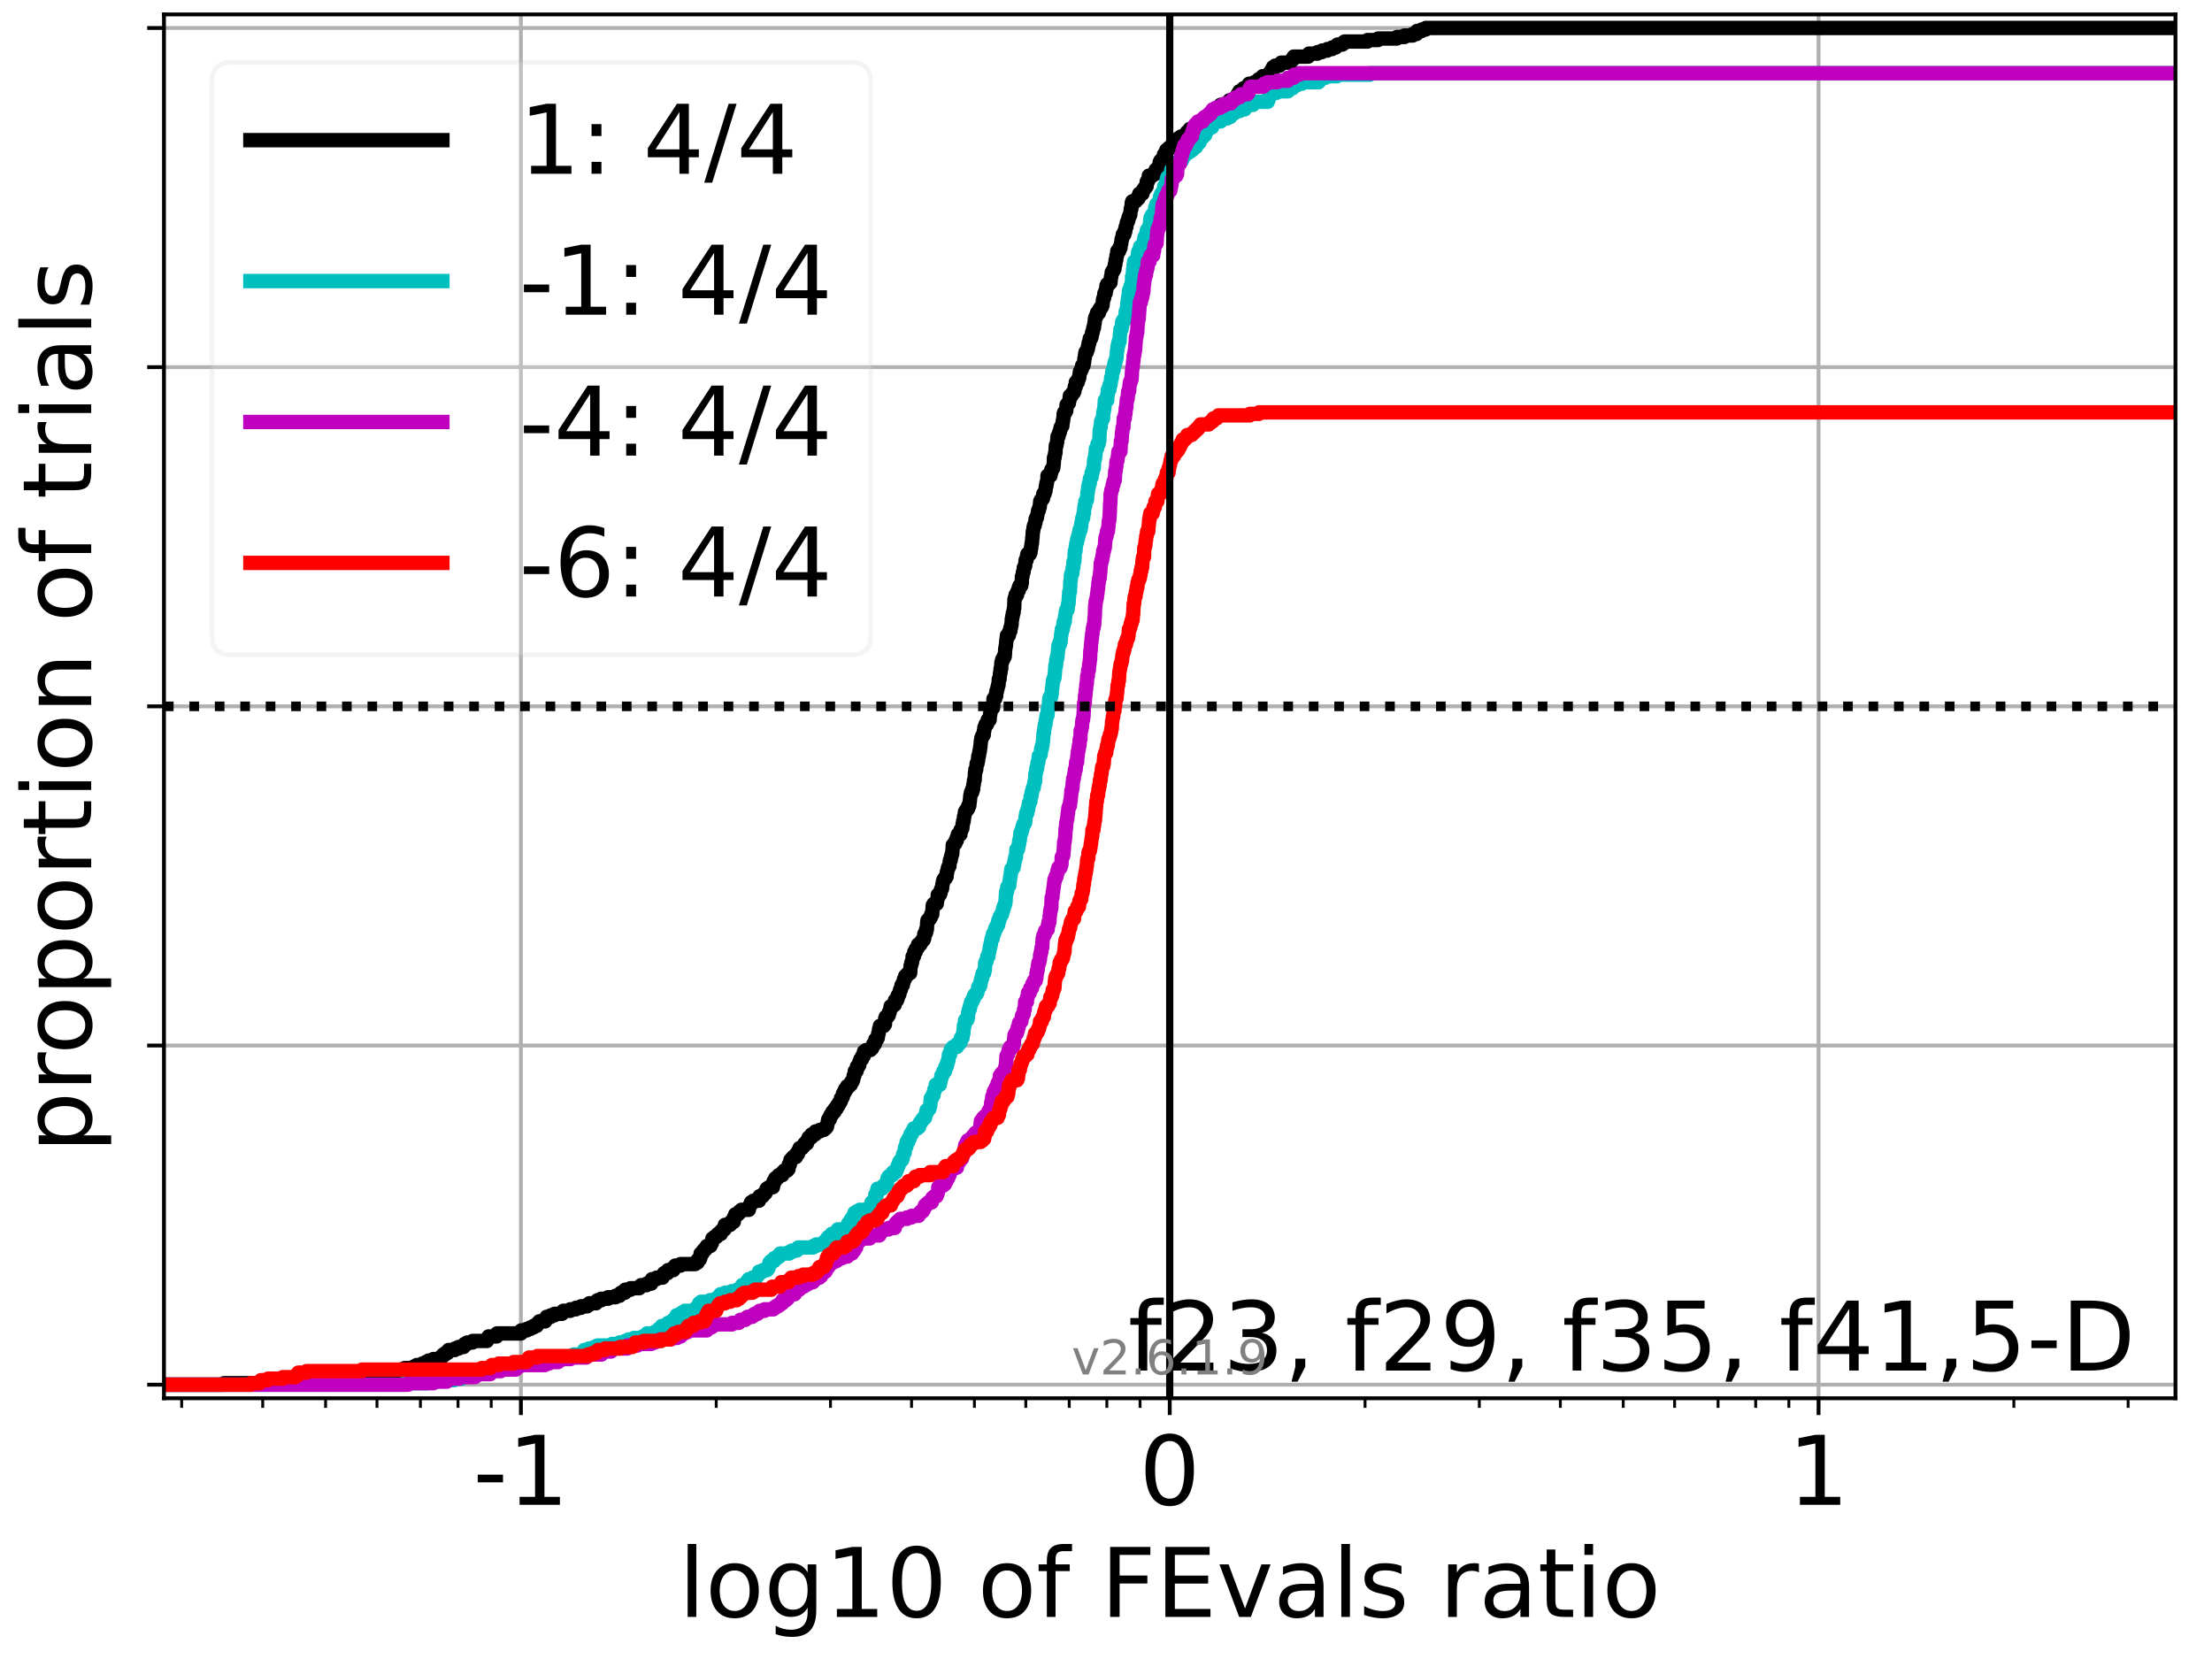 <?xml version="1.0" encoding="utf-8" standalone="no"?>
<!DOCTYPE svg PUBLIC "-//W3C//DTD SVG 1.1//EN"
  "http://www.w3.org/Graphics/SVG/1.1/DTD/svg11.dtd">
<!-- Created with matplotlib (https://matplotlib.org/) -->
<svg height="345.6pt" version="1.1" viewBox="0 0 460.8 345.6" width="460.8pt" xmlns="http://www.w3.org/2000/svg" xmlns:xlink="http://www.w3.org/1999/xlink">
 <defs>
  <style type="text/css">*{stroke-linecap:butt;stroke-linejoin:round;}</style>
 </defs>
 <g id="figure_1">
  <g id="patch_1">
   <path d="M 0 345.6 
L 460.8 345.6 
L 460.8 0 
L 0 0 
z
" style="fill:#ffffff;"/>
  </g>
  <g id="axes_1">
   <g id="patch_2">
    <path d="M 34.16 291.28 
L 453.192 291.28 
L 453.192 3 
L 34.16 3 
z
" style="fill:#ffffff;"/>
   </g>
   <g id="matplotlib.axis_1">
    <g id="xtick_1">
     <g id="line2d_1">
      <path clip-path="url(#p80884e41e6)" d="M 108.515 291.28 
L 108.515 3 
" style="fill:none;stroke:#b0b0b0;stroke-linecap:square;stroke-width:0.8;"/>
     </g>
     <g id="line2d_2">
      <defs>
       <path d="M 0 0 
L 0 3.5 
" id="m2faf821a9e" style="stroke:#000000;stroke-width:0.8;"/>
      </defs>
      <g>
       <use style="stroke:#000000;stroke-width:0.8;" x="108.515" xlink:href="#m2faf821a9e" y="291.28"/>
      </g>
     </g>
     <g id="text_1">
      <!-- -1 -->
      <g transform="translate(98.544 313.477)scale(0.2 -0.2)">
       <defs>
        <path d="M 4.891 31.391 
L 31.203 31.391 
L 31.203 23.391 
L 4.891 23.391 
z
" id="DejaVuSans-45"/>
        <path d="M 12.406 8.297 
L 28.516 8.297 
L 28.516 63.922 
L 10.984 60.406 
L 10.984 69.391 
L 28.422 72.906 
L 38.281 72.906 
L 38.281 8.297 
L 54.391 8.297 
L 54.391 0 
L 12.406 0 
z
" id="DejaVuSans-49"/>
       </defs>
       <use xlink:href="#DejaVuSans-45"/>
       <use x="36.084" xlink:href="#DejaVuSans-49"/>
      </g>
     </g>
    </g>
    <g id="xtick_2">
     <g id="line2d_3">
      <path clip-path="url(#p80884e41e6)" d="M 243.676 291.28 
L 243.676 3 
" style="fill:none;stroke:#b0b0b0;stroke-linecap:square;stroke-width:0.8;"/>
     </g>
     <g id="line2d_4">
      <g>
       <use style="stroke:#000000;stroke-width:0.8;" x="243.676" xlink:href="#m2faf821a9e" y="291.28"/>
      </g>
     </g>
     <g id="text_2">
      <!-- 0 -->
      <g transform="translate(237.314 313.477)scale(0.2 -0.2)">
       <defs>
        <path d="M 31.781 66.406 
Q 24.172 66.406 20.328 58.906 
Q 16.5 51.422 16.5 36.375 
Q 16.5 21.391 20.328 13.891 
Q 24.172 6.391 31.781 6.391 
Q 39.453 6.391 43.281 13.891 
Q 47.125 21.391 47.125 36.375 
Q 47.125 51.422 43.281 58.906 
Q 39.453 66.406 31.781 66.406 
z
M 31.781 74.219 
Q 44.047 74.219 50.516 64.516 
Q 56.984 54.828 56.984 36.375 
Q 56.984 17.969 50.516 8.266 
Q 44.047 -1.422 31.781 -1.422 
Q 19.531 -1.422 13.062 8.266 
Q 6.594 17.969 6.594 36.375 
Q 6.594 54.828 13.062 64.516 
Q 19.531 74.219 31.781 74.219 
z
" id="DejaVuSans-48"/>
       </defs>
       <use xlink:href="#DejaVuSans-48"/>
      </g>
     </g>
    </g>
    <g id="xtick_3">
     <g id="line2d_5">
      <path clip-path="url(#p80884e41e6)" d="M 378.837 291.28 
L 378.837 3 
" style="fill:none;stroke:#b0b0b0;stroke-linecap:square;stroke-width:0.8;"/>
     </g>
     <g id="line2d_6">
      <g>
       <use style="stroke:#000000;stroke-width:0.8;" x="378.837" xlink:href="#m2faf821a9e" y="291.28"/>
      </g>
     </g>
     <g id="text_3">
      <!-- 1 -->
      <g transform="translate(372.475 313.477)scale(0.2 -0.2)">
       <use xlink:href="#DejaVuSans-49"/>
      </g>
     </g>
    </g>
    <g id="xtick_4">
     <g id="line2d_7">
      <defs>
       <path d="M 0 0 
L 0 2 
" id="me34755466d" style="stroke:#000000;stroke-width:0.6;"/>
      </defs>
      <g>
       <use style="stroke:#000000;stroke-width:0.6;" x="37.841" xlink:href="#me34755466d" y="291.28"/>
      </g>
     </g>
    </g>
    <g id="xtick_5">
     <g id="line2d_8">
      <g>
       <use style="stroke:#000000;stroke-width:0.6;" x="54.728" xlink:href="#me34755466d" y="291.28"/>
      </g>
     </g>
    </g>
    <g id="xtick_6">
     <g id="line2d_9">
      <g>
       <use style="stroke:#000000;stroke-width:0.6;" x="67.827" xlink:href="#me34755466d" y="291.28"/>
      </g>
     </g>
    </g>
    <g id="xtick_7">
     <g id="line2d_10">
      <g>
       <use style="stroke:#000000;stroke-width:0.6;" x="78.529" xlink:href="#me34755466d" y="291.28"/>
      </g>
     </g>
    </g>
    <g id="xtick_8">
     <g id="line2d_11">
      <g>
       <use style="stroke:#000000;stroke-width:0.6;" x="87.578" xlink:href="#me34755466d" y="291.28"/>
      </g>
     </g>
    </g>
    <g id="xtick_9">
     <g id="line2d_12">
      <g>
       <use style="stroke:#000000;stroke-width:0.6;" x="95.416" xlink:href="#me34755466d" y="291.28"/>
      </g>
     </g>
    </g>
    <g id="xtick_10">
     <g id="line2d_13">
      <g>
       <use style="stroke:#000000;stroke-width:0.6;" x="102.33" xlink:href="#me34755466d" y="291.28"/>
      </g>
     </g>
    </g>
    <g id="xtick_11">
     <g id="line2d_14">
      <g>
       <use style="stroke:#000000;stroke-width:0.6;" x="149.202" xlink:href="#me34755466d" y="291.28"/>
      </g>
     </g>
    </g>
    <g id="xtick_12">
     <g id="line2d_15">
      <g>
       <use style="stroke:#000000;stroke-width:0.6;" x="173.003" xlink:href="#me34755466d" y="291.28"/>
      </g>
     </g>
    </g>
    <g id="xtick_13">
     <g id="line2d_16">
      <g>
       <use style="stroke:#000000;stroke-width:0.6;" x="189.89" xlink:href="#me34755466d" y="291.28"/>
      </g>
     </g>
    </g>
    <g id="xtick_14">
     <g id="line2d_17">
      <g>
       <use style="stroke:#000000;stroke-width:0.6;" x="202.988" xlink:href="#me34755466d" y="291.28"/>
      </g>
     </g>
    </g>
    <g id="xtick_15">
     <g id="line2d_18">
      <g>
       <use style="stroke:#000000;stroke-width:0.6;" x="213.691" xlink:href="#me34755466d" y="291.28"/>
      </g>
     </g>
    </g>
    <g id="xtick_16">
     <g id="line2d_19">
      <g>
       <use style="stroke:#000000;stroke-width:0.6;" x="222.739" xlink:href="#me34755466d" y="291.28"/>
      </g>
     </g>
    </g>
    <g id="xtick_17">
     <g id="line2d_20">
      <g>
       <use style="stroke:#000000;stroke-width:0.6;" x="230.577" xlink:href="#me34755466d" y="291.28"/>
      </g>
     </g>
    </g>
    <g id="xtick_18">
     <g id="line2d_21">
      <g>
       <use style="stroke:#000000;stroke-width:0.6;" x="237.491" xlink:href="#me34755466d" y="291.28"/>
      </g>
     </g>
    </g>
    <g id="xtick_19">
     <g id="line2d_22">
      <g>
       <use style="stroke:#000000;stroke-width:0.6;" x="284.364" xlink:href="#me34755466d" y="291.28"/>
      </g>
     </g>
    </g>
    <g id="xtick_20">
     <g id="line2d_23">
      <g>
       <use style="stroke:#000000;stroke-width:0.6;" x="308.164" xlink:href="#me34755466d" y="291.28"/>
      </g>
     </g>
    </g>
    <g id="xtick_21">
     <g id="line2d_24">
      <g>
       <use style="stroke:#000000;stroke-width:0.6;" x="325.051" xlink:href="#me34755466d" y="291.28"/>
      </g>
     </g>
    </g>
    <g id="xtick_22">
     <g id="line2d_25">
      <g>
       <use style="stroke:#000000;stroke-width:0.6;" x="338.15" xlink:href="#me34755466d" y="291.28"/>
      </g>
     </g>
    </g>
    <g id="xtick_23">
     <g id="line2d_26">
      <g>
       <use style="stroke:#000000;stroke-width:0.6;" x="348.852" xlink:href="#me34755466d" y="291.28"/>
      </g>
     </g>
    </g>
    <g id="xtick_24">
     <g id="line2d_27">
      <g>
       <use style="stroke:#000000;stroke-width:0.6;" x="357.901" xlink:href="#me34755466d" y="291.28"/>
      </g>
     </g>
    </g>
    <g id="xtick_25">
     <g id="line2d_28">
      <g>
       <use style="stroke:#000000;stroke-width:0.6;" x="365.739" xlink:href="#me34755466d" y="291.28"/>
      </g>
     </g>
    </g>
    <g id="xtick_26">
     <g id="line2d_29">
      <g>
       <use style="stroke:#000000;stroke-width:0.6;" x="372.653" xlink:href="#me34755466d" y="291.28"/>
      </g>
     </g>
    </g>
    <g id="xtick_27">
     <g id="line2d_30">
      <g>
       <use style="stroke:#000000;stroke-width:0.6;" x="419.525" xlink:href="#me34755466d" y="291.28"/>
      </g>
     </g>
    </g>
    <g id="xtick_28">
     <g id="line2d_31">
      <g>
       <use style="stroke:#000000;stroke-width:0.6;" x="443.326" xlink:href="#me34755466d" y="291.28"/>
      </g>
     </g>
    </g>
    <g id="text_4">
     <!-- log10 of FEvals ratio -->
     <g transform="translate(141.371 336.833)scale(0.2 -0.2)">
      <defs>
       <path d="M 9.422 75.984 
L 18.406 75.984 
L 18.406 0 
L 9.422 0 
z
" id="DejaVuSans-108"/>
       <path d="M 30.609 48.391 
Q 23.391 48.391 19.188 42.75 
Q 14.984 37.109 14.984 27.297 
Q 14.984 17.484 19.156 11.844 
Q 23.344 6.203 30.609 6.203 
Q 37.797 6.203 41.984 11.859 
Q 46.188 17.531 46.188 27.297 
Q 46.188 37.016 41.984 42.703 
Q 37.797 48.391 30.609 48.391 
z
M 30.609 56 
Q 42.328 56 49.016 48.375 
Q 55.719 40.766 55.719 27.297 
Q 55.719 13.875 49.016 6.219 
Q 42.328 -1.422 30.609 -1.422 
Q 18.844 -1.422 12.172 6.219 
Q 5.516 13.875 5.516 27.297 
Q 5.516 40.766 12.172 48.375 
Q 18.844 56 30.609 56 
z
" id="DejaVuSans-111"/>
       <path d="M 45.406 27.984 
Q 45.406 37.75 41.375 43.109 
Q 37.359 48.484 30.078 48.484 
Q 22.859 48.484 18.828 43.109 
Q 14.797 37.75 14.797 27.984 
Q 14.797 18.266 18.828 12.891 
Q 22.859 7.516 30.078 7.516 
Q 37.359 7.516 41.375 12.891 
Q 45.406 18.266 45.406 27.984 
z
M 54.391 6.781 
Q 54.391 -7.172 48.188 -13.984 
Q 42 -20.797 29.203 -20.797 
Q 24.469 -20.797 20.266 -20.094 
Q 16.062 -19.391 12.109 -17.922 
L 12.109 -9.188 
Q 16.062 -11.328 19.922 -12.344 
Q 23.781 -13.375 27.781 -13.375 
Q 36.625 -13.375 41.016 -8.766 
Q 45.406 -4.156 45.406 5.172 
L 45.406 9.625 
Q 42.625 4.781 38.281 2.391 
Q 33.938 0 27.875 0 
Q 17.828 0 11.672 7.656 
Q 5.516 15.328 5.516 27.984 
Q 5.516 40.672 11.672 48.328 
Q 17.828 56 27.875 56 
Q 33.938 56 38.281 53.609 
Q 42.625 51.219 45.406 46.391 
L 45.406 54.688 
L 54.391 54.688 
z
" id="DejaVuSans-103"/>
       <path id="DejaVuSans-32"/>
       <path d="M 37.109 75.984 
L 37.109 68.5 
L 28.516 68.5 
Q 23.688 68.5 21.797 66.547 
Q 19.922 64.594 19.922 59.516 
L 19.922 54.688 
L 34.719 54.688 
L 34.719 47.703 
L 19.922 47.703 
L 19.922 0 
L 10.891 0 
L 10.891 47.703 
L 2.297 47.703 
L 2.297 54.688 
L 10.891 54.688 
L 10.891 58.5 
Q 10.891 67.625 15.141 71.797 
Q 19.391 75.984 28.609 75.984 
z
" id="DejaVuSans-102"/>
       <path d="M 9.812 72.906 
L 51.703 72.906 
L 51.703 64.594 
L 19.672 64.594 
L 19.672 43.109 
L 48.578 43.109 
L 48.578 34.812 
L 19.672 34.812 
L 19.672 0 
L 9.812 0 
z
" id="DejaVuSans-70"/>
       <path d="M 9.812 72.906 
L 55.906 72.906 
L 55.906 64.594 
L 19.672 64.594 
L 19.672 43.016 
L 54.391 43.016 
L 54.391 34.719 
L 19.672 34.719 
L 19.672 8.297 
L 56.781 8.297 
L 56.781 0 
L 9.812 0 
z
" id="DejaVuSans-69"/>
       <path d="M 2.984 54.688 
L 12.5 54.688 
L 29.594 8.797 
L 46.688 54.688 
L 56.203 54.688 
L 35.688 0 
L 23.484 0 
z
" id="DejaVuSans-118"/>
       <path d="M 34.281 27.484 
Q 23.391 27.484 19.188 25 
Q 14.984 22.516 14.984 16.5 
Q 14.984 11.719 18.141 8.906 
Q 21.297 6.109 26.703 6.109 
Q 34.188 6.109 38.703 11.406 
Q 43.219 16.703 43.219 25.484 
L 43.219 27.484 
z
M 52.203 31.203 
L 52.203 0 
L 43.219 0 
L 43.219 8.297 
Q 40.141 3.328 35.547 0.953 
Q 30.953 -1.422 24.312 -1.422 
Q 15.922 -1.422 10.953 3.297 
Q 6 8.016 6 15.922 
Q 6 25.141 12.172 29.828 
Q 18.359 34.516 30.609 34.516 
L 43.219 34.516 
L 43.219 35.406 
Q 43.219 41.609 39.141 45 
Q 35.062 48.391 27.688 48.391 
Q 23 48.391 18.547 47.266 
Q 14.109 46.141 10.016 43.891 
L 10.016 52.203 
Q 14.938 54.109 19.578 55.047 
Q 24.219 56 28.609 56 
Q 40.484 56 46.344 49.844 
Q 52.203 43.703 52.203 31.203 
z
" id="DejaVuSans-97"/>
       <path d="M 44.281 53.078 
L 44.281 44.578 
Q 40.484 46.531 36.375 47.5 
Q 32.281 48.484 27.875 48.484 
Q 21.188 48.484 17.844 46.438 
Q 14.5 44.391 14.5 40.281 
Q 14.5 37.156 16.891 35.375 
Q 19.281 33.594 26.516 31.984 
L 29.594 31.297 
Q 39.156 29.25 43.188 25.516 
Q 47.219 21.781 47.219 15.094 
Q 47.219 7.469 41.188 3.016 
Q 35.156 -1.422 24.609 -1.422 
Q 20.219 -1.422 15.453 -0.562 
Q 10.688 0.297 5.422 2 
L 5.422 11.281 
Q 10.406 8.688 15.234 7.391 
Q 20.062 6.109 24.812 6.109 
Q 31.156 6.109 34.562 8.281 
Q 37.984 10.453 37.984 14.406 
Q 37.984 18.062 35.516 20.016 
Q 33.062 21.969 24.703 23.781 
L 21.578 24.516 
Q 13.234 26.266 9.516 29.906 
Q 5.812 33.547 5.812 39.891 
Q 5.812 47.609 11.281 51.797 
Q 16.75 56 26.812 56 
Q 31.781 56 36.172 55.266 
Q 40.578 54.547 44.281 53.078 
z
" id="DejaVuSans-115"/>
       <path d="M 41.109 46.297 
Q 39.594 47.172 37.812 47.578 
Q 36.031 48 33.891 48 
Q 26.266 48 22.188 43.047 
Q 18.109 38.094 18.109 28.812 
L 18.109 0 
L 9.078 0 
L 9.078 54.688 
L 18.109 54.688 
L 18.109 46.188 
Q 20.953 51.172 25.484 53.578 
Q 30.031 56 36.531 56 
Q 37.453 56 38.578 55.875 
Q 39.703 55.766 41.062 55.516 
z
" id="DejaVuSans-114"/>
       <path d="M 18.312 70.219 
L 18.312 54.688 
L 36.812 54.688 
L 36.812 47.703 
L 18.312 47.703 
L 18.312 18.016 
Q 18.312 11.328 20.141 9.422 
Q 21.969 7.516 27.594 7.516 
L 36.812 7.516 
L 36.812 0 
L 27.594 0 
Q 17.188 0 13.234 3.875 
Q 9.281 7.766 9.281 18.016 
L 9.281 47.703 
L 2.688 47.703 
L 2.688 54.688 
L 9.281 54.688 
L 9.281 70.219 
z
" id="DejaVuSans-116"/>
       <path d="M 9.422 54.688 
L 18.406 54.688 
L 18.406 0 
L 9.422 0 
z
M 9.422 75.984 
L 18.406 75.984 
L 18.406 64.594 
L 9.422 64.594 
z
" id="DejaVuSans-105"/>
      </defs>
      <use xlink:href="#DejaVuSans-108"/>
      <use x="27.783" xlink:href="#DejaVuSans-111"/>
      <use x="88.965" xlink:href="#DejaVuSans-103"/>
      <use x="152.441" xlink:href="#DejaVuSans-49"/>
      <use x="216.064" xlink:href="#DejaVuSans-48"/>
      <use x="279.688" xlink:href="#DejaVuSans-32"/>
      <use x="311.475" xlink:href="#DejaVuSans-111"/>
      <use x="372.656" xlink:href="#DejaVuSans-102"/>
      <use x="407.861" xlink:href="#DejaVuSans-32"/>
      <use x="439.648" xlink:href="#DejaVuSans-70"/>
      <use x="497.168" xlink:href="#DejaVuSans-69"/>
      <use x="560.352" xlink:href="#DejaVuSans-118"/>
      <use x="619.531" xlink:href="#DejaVuSans-97"/>
      <use x="680.811" xlink:href="#DejaVuSans-108"/>
      <use x="708.594" xlink:href="#DejaVuSans-115"/>
      <use x="760.693" xlink:href="#DejaVuSans-32"/>
      <use x="792.48" xlink:href="#DejaVuSans-114"/>
      <use x="833.594" xlink:href="#DejaVuSans-97"/>
      <use x="894.873" xlink:href="#DejaVuSans-116"/>
      <use x="934.082" xlink:href="#DejaVuSans-105"/>
      <use x="961.865" xlink:href="#DejaVuSans-111"/>
     </g>
    </g>
   </g>
   <g id="matplotlib.axis_2">
    <g id="ytick_1">
     <g id="line2d_32">
      <path clip-path="url(#p80884e41e6)" d="M 34.16 288.454 
L 453.192 288.454 
" style="fill:none;stroke:#b0b0b0;stroke-linecap:square;stroke-width:0.8;"/>
     </g>
     <g id="line2d_33">
      <defs>
       <path d="M 0 0 
L -3.5 0 
" id="md9e24503c0" style="stroke:#000000;stroke-width:0.8;"/>
      </defs>
      <g>
       <use style="stroke:#000000;stroke-width:0.8;" x="34.16" xlink:href="#md9e24503c0" y="288.454"/>
      </g>
     </g>
    </g>
    <g id="ytick_2">
     <g id="line2d_34">
      <path clip-path="url(#p80884e41e6)" d="M 34.16 217.797 
L 453.192 217.797 
" style="fill:none;stroke:#b0b0b0;stroke-linecap:square;stroke-width:0.8;"/>
     </g>
     <g id="line2d_35">
      <g>
       <use style="stroke:#000000;stroke-width:0.8;" x="34.16" xlink:href="#md9e24503c0" y="217.797"/>
      </g>
     </g>
    </g>
    <g id="ytick_3">
     <g id="line2d_36">
      <path clip-path="url(#p80884e41e6)" d="M 34.16 147.14 
L 453.192 147.14 
" style="fill:none;stroke:#b0b0b0;stroke-linecap:square;stroke-width:0.8;"/>
     </g>
     <g id="line2d_37">
      <g>
       <use style="stroke:#000000;stroke-width:0.8;" x="34.16" xlink:href="#md9e24503c0" y="147.14"/>
      </g>
     </g>
    </g>
    <g id="ytick_4">
     <g id="line2d_38">
      <path clip-path="url(#p80884e41e6)" d="M 34.16 76.483 
L 453.192 76.483 
" style="fill:none;stroke:#b0b0b0;stroke-linecap:square;stroke-width:0.8;"/>
     </g>
     <g id="line2d_39">
      <g>
       <use style="stroke:#000000;stroke-width:0.8;" x="34.16" xlink:href="#md9e24503c0" y="76.483"/>
      </g>
     </g>
    </g>
    <g id="ytick_5">
     <g id="line2d_40">
      <path clip-path="url(#p80884e41e6)" d="M 34.16 5.826 
L 453.192 5.826 
" style="fill:none;stroke:#b0b0b0;stroke-linecap:square;stroke-width:0.8;"/>
     </g>
     <g id="line2d_41">
      <g>
       <use style="stroke:#000000;stroke-width:0.8;" x="34.16" xlink:href="#md9e24503c0" y="5.826"/>
      </g>
     </g>
    </g>
    <g id="text_5">
     <!-- proportion of trials -->
     <g transform="translate(19.001 240.146)rotate(-90)scale(0.2 -0.2)">
      <defs>
       <path d="M 18.109 8.203 
L 18.109 -20.797 
L 9.078 -20.797 
L 9.078 54.688 
L 18.109 54.688 
L 18.109 46.391 
Q 20.953 51.266 25.266 53.625 
Q 29.594 56 35.594 56 
Q 45.562 56 51.781 48.094 
Q 58.016 40.188 58.016 27.297 
Q 58.016 14.406 51.781 6.484 
Q 45.562 -1.422 35.594 -1.422 
Q 29.594 -1.422 25.266 0.953 
Q 20.953 3.328 18.109 8.203 
z
M 48.688 27.297 
Q 48.688 37.203 44.609 42.844 
Q 40.531 48.484 33.406 48.484 
Q 26.266 48.484 22.188 42.844 
Q 18.109 37.203 18.109 27.297 
Q 18.109 17.391 22.188 11.75 
Q 26.266 6.109 33.406 6.109 
Q 40.531 6.109 44.609 11.75 
Q 48.688 17.391 48.688 27.297 
z
" id="DejaVuSans-112"/>
       <path d="M 54.891 33.016 
L 54.891 0 
L 45.906 0 
L 45.906 32.719 
Q 45.906 40.484 42.875 44.328 
Q 39.844 48.188 33.797 48.188 
Q 26.516 48.188 22.312 43.547 
Q 18.109 38.922 18.109 30.906 
L 18.109 0 
L 9.078 0 
L 9.078 54.688 
L 18.109 54.688 
L 18.109 46.188 
Q 21.344 51.125 25.703 53.562 
Q 30.078 56 35.797 56 
Q 45.219 56 50.047 50.172 
Q 54.891 44.344 54.891 33.016 
z
" id="DejaVuSans-110"/>
      </defs>
      <use xlink:href="#DejaVuSans-112"/>
      <use x="63.477" xlink:href="#DejaVuSans-114"/>
      <use x="102.34" xlink:href="#DejaVuSans-111"/>
      <use x="163.521" xlink:href="#DejaVuSans-112"/>
      <use x="226.998" xlink:href="#DejaVuSans-111"/>
      <use x="288.18" xlink:href="#DejaVuSans-114"/>
      <use x="329.293" xlink:href="#DejaVuSans-116"/>
      <use x="368.502" xlink:href="#DejaVuSans-105"/>
      <use x="396.285" xlink:href="#DejaVuSans-111"/>
      <use x="457.467" xlink:href="#DejaVuSans-110"/>
      <use x="520.846" xlink:href="#DejaVuSans-32"/>
      <use x="552.633" xlink:href="#DejaVuSans-111"/>
      <use x="613.814" xlink:href="#DejaVuSans-102"/>
      <use x="649.02" xlink:href="#DejaVuSans-32"/>
      <use x="680.807" xlink:href="#DejaVuSans-116"/>
      <use x="720.016" xlink:href="#DejaVuSans-114"/>
      <use x="761.129" xlink:href="#DejaVuSans-105"/>
      <use x="788.912" xlink:href="#DejaVuSans-97"/>
      <use x="850.191" xlink:href="#DejaVuSans-108"/>
      <use x="877.975" xlink:href="#DejaVuSans-115"/>
     </g>
    </g>
   </g>
   <g id="line2d_42">
    <path clip-path="url(#p80884e41e6)" d="M 34.16 288.454 
L 46.677 288.454 
L 46.677 288.14 
L 56.668 288.14 
L 56.668 287.826 
L 62.498 287.826 
L 62.498 287.512 
L 70.535 287.512 
L 70.535 287.198 
L 71.656 287.198 
L 71.656 286.884 
L 74.576 286.884 
L 74.576 286.57 
L 74.992 286.57 
L 74.992 286.256 
L 75.759 286.256 
L 75.759 285.941 
L 81.741 285.941 
L 81.741 285.627 
L 83.258 285.627 
L 83.258 285.313 
L 84.283 285.313 
L 84.283 284.999 
L 86.192 284.999 
L 86.192 284.685 
L 86.789 284.685 
L 86.789 284.371 
L 87.947 284.371 
L 87.947 284.057 
L 88.707 284.057 
L 88.707 283.743 
L 89.284 283.743 
L 89.284 283.429 
L 90.271 283.429 
L 90.271 283.115 
L 91.649 283.115 
L 91.649 282.801 
L 92.01 282.801 
L 92.01 282.487 
L 92.32 282.487 
L 92.32 282.173 
L 92.755 282.173 
L 92.755 281.859 
L 93.249 281.859 
L 93.249 281.545 
L 93.441 281.545 
L 93.441 281.231 
L 94.766 281.231 
L 94.766 280.917 
L 95.541 280.917 
L 95.541 280.603 
L 96.573 280.603 
L 96.573 280.289 
L 96.776 280.289 
L 96.776 279.975 
L 97.321 279.975 
L 97.321 279.661 
L 98.442 279.661 
L 98.442 279.347 
L 101.432 279.347 
L 101.432 279.033 
L 101.558 279.033 
L 101.558 278.719 
L 101.778 278.719 
L 101.778 278.405 
L 103.451 278.405 
L 103.526 277.777 
L 108.527 277.777 
L 108.573 277.149 
L 109.732 277.149 
L 109.732 276.835 
L 110.492 276.835 
L 110.492 276.521 
L 111.157 276.521 
L 111.157 276.207 
L 111.803 276.207 
L 111.803 275.893 
L 112.056 275.893 
L 112.056 275.578 
L 112.34 275.578 
L 112.34 275.264 
L 113.575 275.264 
L 113.575 274.95 
L 113.794 274.95 
L 113.864 274.322 
L 114.733 274.322 
L 114.733 274.008 
L 115.493 274.008 
L 115.493 273.694 
L 117.057 273.694 
L 117.057 273.38 
L 117.326 273.38 
L 117.326 273.066 
L 118.796 273.066 
L 118.796 272.752 
L 119.977 272.752 
L 119.977 272.438 
L 121.033 272.438 
L 121.033 272.124 
L 122.327 272.124 
L 122.327 271.81 
L 122.773 271.81 
L 122.773 271.496 
L 124.167 271.496 
L 124.167 271.182 
L 124.44 271.182 
L 124.44 270.868 
L 125.235 270.868 
L 125.235 270.554 
L 126.654 270.554 
L 126.654 270.24 
L 128.23 270.24 
L 128.23 269.926 
L 129.07 269.926 
L 129.07 269.612 
L 129.337 269.612 
L 129.337 269.298 
L 130.191 269.298 
L 130.237 268.67 
L 131.347 268.67 
L 131.347 268.356 
L 133.155 268.356 
L 133.155 268.042 
L 133.527 268.042 
L 133.527 267.728 
L 134.691 267.728 
L 134.691 267.414 
L 135.648 267.414 
L 135.753 266.786 
L 135.812 266.786 
L 135.812 266.472 
L 136.766 266.472 
L 136.766 266.158 
L 138.014 266.158 
L 138.014 265.844 
L 138.139 265.844 
L 138.139 265.529 
L 138.327 265.529 
L 138.327 265.215 
L 139.072 265.215 
L 139.147 264.587 
L 140.276 264.587 
L 140.368 263.959 
L 140.65 263.959 
L 140.65 263.645 
L 141.761 263.645 
L 141.761 263.331 
L 144.803 263.331 
L 144.803 263.017 
L 145.324 263.017 
L 145.394 262.389 
L 145.769 262.389 
L 145.769 262.075 
L 145.897 262.075 
L 145.951 261.133 
L 146.329 261.133 
L 146.329 260.819 
L 146.482 260.819 
L 146.482 260.505 
L 146.763 260.505 
L 146.763 260.191 
L 147.073 260.191 
L 147.073 259.877 
L 147.242 259.877 
L 147.242 259.563 
L 147.996 259.563 
L 147.996 259.249 
L 148.154 259.249 
L 148.154 258.935 
L 148.317 258.935 
L 148.405 257.993 
L 148.807 257.993 
L 148.807 257.679 
L 149.259 257.679 
L 149.259 257.365 
L 149.526 257.365 
L 149.526 257.051 
L 150.171 257.051 
L 150.228 256.423 
L 150.545 256.423 
L 150.545 256.109 
L 150.944 256.109 
L 151.001 255.166 
L 152.102 255.166 
L 152.102 254.852 
L 152.241 254.852 
L 152.241 254.538 
L 152.862 254.538 
L 152.892 253.596 
L 153.166 253.596 
L 153.166 252.968 
L 153.77 252.968 
L 153.77 252.654 
L 154.076 252.654 
L 154.076 252.34 
L 154.427 252.34 
L 154.427 252.026 
L 155.997 252.026 
L 156.009 251.398 
L 156.165 251.398 
L 156.165 251.084 
L 156.348 251.084 
L 156.455 250.456 
L 156.926 250.456 
L 156.926 250.142 
L 158.109 250.142 
L 158.145 249.514 
L 158.225 249.514 
L 158.225 249.2 
L 158.886 249.2 
L 158.886 248.886 
L 159.153 248.886 
L 159.153 248.572 
L 159.468 248.572 
L 159.468 248.258 
L 159.611 248.258 
L 159.696 247.63 
L 160.162 247.63 
L 160.162 247.316 
L 161.021 247.316 
L 161.056 246.688 
L 161.167 246.688 
L 161.167 246.06 
L 161.459 246.06 
L 161.513 245.432 
L 161.986 245.432 
L 161.986 245.118 
L 162.215 245.118 
L 162.215 244.803 
L 162.975 244.803 
L 163.046 244.175 
L 163.331 244.175 
L 163.331 243.861 
L 163.999 243.861 
L 163.999 243.547 
L 164.261 243.547 
L 164.322 242.605 
L 164.539 242.605 
L 164.649 241.977 
L 164.658 241.977 
L 164.658 241.663 
L 164.918 241.663 
L 164.918 241.349 
L 165.194 241.349 
L 165.194 241.035 
L 165.817 241.035 
L 165.835 240.407 
L 166.225 240.407 
L 166.277 239.779 
L 166.446 239.779 
L 166.446 239.465 
L 166.577 239.465 
L 166.577 239.151 
L 167.12 239.151 
L 167.12 238.837 
L 167.408 238.837 
L 167.408 238.523 
L 167.606 238.523 
L 167.606 238.209 
L 168.1 238.209 
L 168.141 237.581 
L 168.36 237.581 
L 168.465 236.953 
L 169.011 236.953 
L 169.05 236.325 
L 169.809 236.325 
L 169.88 235.697 
L 170.752 235.697 
L 170.752 235.383 
L 171.616 235.383 
L 171.616 235.069 
L 172 235.069 
L 172 234.755 
L 172.262 234.755 
L 172.334 234.126 
L 172.399 234.126 
L 172.468 233.498 
L 172.533 233.498 
L 172.533 233.184 
L 172.867 233.184 
L 172.889 232.556 
L 173.035 232.556 
L 173.035 232.242 
L 173.321 232.242 
L 173.411 231.614 
L 173.843 231.614 
L 173.889 230.986 
L 174.255 230.986 
L 174.344 230.358 
L 174.64 230.358 
L 174.64 230.044 
L 174.759 230.044 
L 174.759 229.73 
L 175.006 229.73 
L 175.006 229.416 
L 175.156 229.416 
L 175.184 228.788 
L 175.418 228.788 
L 175.418 228.474 
L 175.587 228.474 
L 175.596 227.846 
L 175.747 227.846 
L 175.747 227.532 
L 176.001 227.532 
L 176.053 226.904 
L 176.349 226.904 
L 176.349 226.59 
L 176.466 226.59 
L 176.466 226.276 
L 176.914 226.276 
L 176.914 225.962 
L 177.236 225.962 
L 177.334 225.334 
L 177.578 225.334 
L 177.578 225.02 
L 177.718 225.02 
L 177.816 224.392 
L 177.841 224.392 
L 177.841 224.077 
L 177.974 224.077 
L 178.07 223.135 
L 178.434 223.135 
L 178.512 222.193 
L 178.832 222.193 
L 178.832 221.879 
L 179.012 221.879 
L 179.012 221.251 
L 179.165 221.251 
L 179.253 220.623 
L 179.587 220.623 
L 179.622 219.995 
L 179.929 219.995 
L 179.994 219.053 
L 180.429 219.053 
L 180.429 218.739 
L 181.321 218.739 
L 181.321 218.425 
L 181.668 218.425 
L 181.668 218.111 
L 181.813 218.111 
L 181.813 217.797 
L 181.926 217.797 
L 181.926 217.483 
L 182.256 217.483 
L 182.357 216.541 
L 182.702 216.541 
L 182.702 216.227 
L 182.858 216.227 
L 182.952 215.285 
L 183.047 215.285 
L 183.144 214.343 
L 183.247 214.343 
L 183.299 213.714 
L 184.132 213.714 
L 184.132 213.4 
L 184.35 213.4 
L 184.408 212.144 
L 184.52 212.144 
L 184.52 211.83 
L 184.915 211.83 
L 184.915 211.516 
L 185.132 211.516 
L 185.159 210.888 
L 185.335 210.888 
L 185.412 210.26 
L 185.529 210.26 
L 185.537 209.632 
L 186.008 209.632 
L 186.008 209.318 
L 186.382 209.318 
L 186.44 208.376 
L 186.871 208.376 
L 186.871 208.062 
L 186.983 208.062 
L 186.983 207.434 
L 187.191 207.434 
L 187.191 207.12 
L 187.358 207.12 
L 187.428 206.492 
L 187.506 206.492 
L 187.506 206.178 
L 187.669 206.178 
L 187.756 205.55 
L 187.806 205.55 
L 187.806 205.236 
L 188.071 205.236 
L 188.131 204.608 
L 188.223 204.608 
L 188.322 203.98 
L 188.491 203.98 
L 188.56 203.351 
L 188.855 203.351 
L 188.855 203.037 
L 189.154 203.037 
L 189.154 202.723 
L 189.596 202.723 
L 189.697 201.153 
L 189.8 201.153 
L 189.846 200.525 
L 189.984 200.525 
L 190.095 199.583 
L 190.108 199.583 
L 190.108 199.269 
L 190.376 199.269 
L 190.451 198.327 
L 190.746 198.327 
L 190.763 197.699 
L 191.025 197.699 
L 191.025 197.385 
L 191.229 197.385 
L 191.255 196.757 
L 191.733 196.757 
L 191.733 196.443 
L 191.906 196.443 
L 191.906 196.129 
L 192.12 196.129 
L 192.12 195.815 
L 192.412 195.815 
L 192.412 195.501 
L 192.528 195.501 
L 192.548 194.559 
L 192.785 194.559 
L 192.785 194.245 
L 192.926 194.245 
L 192.926 193.617 
L 193.082 193.617 
L 193.16 192.046 
L 193.208 192.046 
L 193.208 191.732 
L 193.482 191.732 
L 193.482 191.418 
L 193.731 191.418 
L 193.731 191.104 
L 193.907 191.104 
L 193.977 190.476 
L 194.202 190.476 
L 194.312 188.592 
L 194.497 188.592 
L 194.497 188.278 
L 195.143 188.278 
L 195.229 187.336 
L 195.304 187.336 
L 195.363 186.394 
L 195.784 186.394 
L 195.784 186.08 
L 195.911 186.08 
L 195.97 185.452 
L 196.079 185.452 
L 196.079 185.138 
L 196.243 185.138 
L 196.316 184.196 
L 196.38 184.196 
L 196.445 183.568 
L 196.545 183.568 
L 196.545 183.254 
L 196.74 183.254 
L 196.74 182.939 
L 197.027 182.939 
L 197.027 182.625 
L 197.195 182.625 
L 197.239 181.683 
L 197.321 181.683 
L 197.418 181.055 
L 197.486 181.055 
L 197.486 180.741 
L 197.624 180.741 
L 197.624 180.427 
L 197.787 180.427 
L 197.847 179.485 
L 197.901 179.485 
L 197.901 179.171 
L 198.051 179.171 
L 198.079 178.543 
L 198.179 178.543 
L 198.26 177.915 
L 198.367 177.915 
L 198.477 176.345 
L 198.482 176.345 
L 198.482 176.031 
L 198.755 176.031 
L 198.755 175.717 
L 199.018 175.717 
L 199.089 175.089 
L 199.313 175.089 
L 199.338 174.461 
L 199.482 174.461 
L 199.534 173.833 
L 200.067 173.833 
L 200.102 172.891 
L 200.329 172.891 
L 200.329 172.576 
L 200.473 172.576 
L 200.533 171.634 
L 200.604 171.634 
L 200.652 171.006 
L 200.766 171.006 
L 200.835 170.064 
L 200.899 170.064 
L 200.98 169.436 
L 201.019 169.436 
L 201.019 169.122 
L 201.195 169.122 
L 201.195 168.808 
L 201.427 168.808 
L 201.427 168.494 
L 201.662 168.494 
L 201.709 167.866 
L 201.918 167.866 
L 202.011 166.924 
L 202.037 166.924 
L 202.144 165.668 
L 202.196 165.668 
L 202.283 165.04 
L 202.528 165.04 
L 202.534 164.412 
L 202.723 164.412 
L 202.76 163.47 
L 202.846 163.47 
L 202.91 162.527 
L 203.036 162.527 
L 203.113 160.957 
L 203.18 160.957 
L 203.19 160.329 
L 203.362 160.329 
L 203.452 159.073 
L 203.624 159.073 
L 203.677 158.445 
L 203.759 158.445 
L 203.798 157.503 
L 203.921 157.503 
L 204.021 156.561 
L 204.097 156.561 
L 204.188 155.619 
L 204.233 155.619 
L 204.333 154.363 
L 204.362 154.363 
L 204.436 153.735 
L 204.544 153.735 
L 204.544 153.421 
L 204.709 153.421 
L 204.709 153.107 
L 204.926 153.107 
L 204.99 152.164 
L 205.052 152.164 
L 205.069 151.536 
L 205.203 151.536 
L 205.304 150.908 
L 205.602 150.908 
L 205.602 150.594 
L 205.714 150.594 
L 205.762 149.966 
L 206.148 149.966 
L 206.253 148.71 
L 206.313 148.71 
L 206.404 147.454 
L 206.879 147.454 
L 206.974 145.57 
L 207.312 145.57 
L 207.349 144.942 
L 207.525 144.942 
L 207.556 144 
L 207.684 144 
L 207.751 143.372 
L 207.827 143.372 
L 207.893 142.744 
L 208.006 142.744 
L 208.073 141.487 
L 208.225 141.487 
L 208.327 140.231 
L 208.404 140.231 
L 208.44 139.289 
L 208.57 139.289 
L 208.605 138.033 
L 208.72 138.033 
L 208.765 137.405 
L 208.991 137.405 
L 209.075 136.777 
L 209.302 136.777 
L 209.409 135.207 
L 209.416 135.207 
L 209.51 134.579 
L 209.547 134.579 
L 209.642 133.323 
L 209.691 133.323 
L 209.766 132.381 
L 210.166 132.381 
L 210.167 131.753 
L 210.317 131.753 
L 210.317 131.438 
L 210.474 131.438 
L 210.474 130.81 
L 210.593 130.81 
L 210.646 130.182 
L 210.728 130.182 
L 210.779 128.926 
L 210.861 128.926 
L 210.888 128.298 
L 210.978 128.298 
L 211.006 127.67 
L 211.134 127.67 
L 211.21 126.728 
L 211.272 126.728 
L 211.336 124.844 
L 211.42 124.844 
L 211.42 124.53 
L 211.56 124.53 
L 211.586 123.902 
L 211.882 123.902 
L 211.923 123.274 
L 212.049 123.274 
L 212.049 122.96 
L 212.247 122.96 
L 212.257 122.332 
L 212.382 122.332 
L 212.382 122.018 
L 212.738 122.018 
L 212.829 121.389 
L 212.865 121.389 
L 212.88 120.133 
L 212.991 120.133 
L 213.099 119.191 
L 213.227 119.191 
L 213.283 118.249 
L 213.438 118.249 
L 213.438 117.935 
L 213.551 117.935 
L 213.657 116.679 
L 213.855 116.679 
L 213.949 115.737 
L 214.015 115.737 
L 214.015 115.423 
L 214.546 115.423 
L 214.546 115.109 
L 214.666 115.109 
L 214.753 114.167 
L 214.82 114.167 
L 214.897 113.225 
L 214.964 113.225 
L 215.055 111.969 
L 215.09 111.969 
L 215.154 110.712 
L 215.217 110.712 
L 215.326 109.77 
L 215.41 109.77 
L 215.41 109.456 
L 215.548 109.456 
L 215.637 108.828 
L 215.711 108.828 
L 215.721 108.2 
L 215.825 108.2 
L 215.825 107.886 
L 215.992 107.886 
L 216.089 107.258 
L 216.109 107.258 
L 216.218 106.63 
L 216.276 106.63 
L 216.276 106.316 
L 216.407 106.316 
L 216.509 105.688 
L 216.584 105.688 
L 216.674 104.746 
L 216.696 104.746 
L 216.696 104.432 
L 216.842 104.432 
L 216.842 104.118 
L 217.094 104.118 
L 217.094 103.804 
L 217.291 103.804 
L 217.338 102.862 
L 217.61 102.862 
L 217.712 102.234 
L 217.802 102.234 
L 217.872 101.292 
L 217.974 101.292 
L 217.983 100.663 
L 218.086 100.663 
L 218.149 100.035 
L 218.199 100.035 
L 218.212 99.093 
L 218.84 99.093 
L 218.945 98.465 
L 218.977 98.465 
L 219.004 97.837 
L 219.226 97.837 
L 219.226 97.523 
L 219.405 97.523 
L 219.509 96.581 
L 219.521 96.581 
L 219.57 95.325 
L 219.687 95.325 
L 219.796 94.383 
L 219.864 94.383 
L 219.949 92.813 
L 220.075 92.813 
L 220.178 92.185 
L 220.201 92.185 
L 220.304 90.929 
L 220.503 90.929 
L 220.586 90.3 
L 220.682 90.3 
L 220.682 89.986 
L 220.796 89.986 
L 220.881 89.358 
L 220.956 89.358 
L 220.956 89.044 
L 221.123 89.044 
L 221.123 88.73 
L 221.308 88.73 
L 221.372 87.788 
L 221.447 87.788 
L 221.542 86.846 
L 221.57 86.846 
L 221.581 86.218 
L 221.683 86.218 
L 221.683 85.904 
L 221.966 85.904 
L 221.966 85.59 
L 222.12 85.59 
L 222.178 84.334 
L 222.413 84.334 
L 222.413 84.02 
L 222.657 84.02 
L 222.763 83.392 
L 222.788 83.392 
L 222.869 82.45 
L 223.235 82.45 
L 223.235 82.136 
L 223.419 82.136 
L 223.419 81.822 
L 223.684 81.822 
L 223.684 81.508 
L 223.816 81.508 
L 223.894 80.566 
L 224.089 80.566 
L 224.115 79.623 
L 224.521 79.623 
L 224.576 78.995 
L 224.707 78.995 
L 224.707 78.681 
L 224.823 78.681 
L 224.919 77.739 
L 224.966 77.739 
L 224.966 77.425 
L 225.126 77.425 
L 225.126 77.111 
L 225.254 77.111 
L 225.254 76.797 
L 225.4 76.797 
L 225.422 76.169 
L 225.702 76.169 
L 225.774 75.541 
L 225.835 75.541 
L 225.917 74.599 
L 225.971 74.599 
L 226.072 73.657 
L 226.14 73.657 
L 226.14 73.343 
L 226.396 73.343 
L 226.507 72.715 
L 226.617 72.715 
L 226.661 72.087 
L 226.742 72.087 
L 226.78 71.459 
L 226.927 71.459 
L 227.014 70.517 
L 227.276 70.517 
L 227.276 70.203 
L 227.402 70.203 
L 227.502 69.26 
L 227.622 69.26 
L 227.712 68.632 
L 227.748 68.632 
L 227.748 68.318 
L 227.879 68.318 
L 227.968 67.376 
L 228.023 67.376 
L 228.093 66.434 
L 228.172 66.434 
L 228.172 66.12 
L 228.306 66.12 
L 228.306 65.806 
L 228.456 65.806 
L 228.517 65.178 
L 228.932 65.178 
L 228.954 64.55 
L 229.156 64.55 
L 229.156 64.236 
L 229.362 64.236 
L 229.362 63.922 
L 229.559 63.922 
L 229.559 63.608 
L 229.68 63.608 
L 229.785 62.352 
L 229.89 62.352 
L 229.89 62.038 
L 230.014 62.038 
L 230.062 61.096 
L 230.319 61.096 
L 230.325 60.468 
L 230.445 60.468 
L 230.497 59.525 
L 230.627 59.525 
L 230.627 59.211 
L 231.047 59.211 
L 231.047 58.897 
L 231.328 58.897 
L 231.439 57.641 
L 231.502 57.641 
L 231.6 56.699 
L 231.774 56.699 
L 231.774 56.385 
L 231.975 56.385 
L 231.975 56.071 
L 232.152 56.071 
L 232.235 55.129 
L 232.339 55.129 
L 232.407 54.187 
L 232.525 54.187 
L 232.591 53.245 
L 232.697 53.245 
L 232.759 52.303 
L 233.133 52.303 
L 233.156 51.675 
L 233.408 51.675 
L 233.517 50.733 
L 233.576 50.733 
L 233.658 49.791 
L 233.759 49.791 
L 233.865 49.162 
L 233.893 49.162 
L 233.893 48.848 
L 234.218 48.848 
L 234.222 48.22 
L 234.406 48.22 
L 234.501 47.278 
L 234.642 47.278 
L 234.749 46.336 
L 234.875 46.336 
L 234.875 46.022 
L 235.029 46.022 
L 235.066 45.394 
L 235.184 45.394 
L 235.184 45.08 
L 235.31 45.08 
L 235.31 44.766 
L 235.458 44.766 
L 235.557 43.51 
L 235.691 43.51 
L 235.766 42.254 
L 235.872 42.254 
L 235.872 41.94 
L 236.591 41.94 
L 236.591 41.626 
L 236.863 41.626 
L 236.863 41.312 
L 237.196 41.312 
L 237.23 40.684 
L 237.324 40.684 
L 237.324 40.37 
L 237.979 40.37 
L 237.993 39.742 
L 238.192 39.742 
L 238.192 39.428 
L 238.418 39.428 
L 238.418 39.114 
L 238.657 39.114 
L 238.657 38.799 
L 238.866 38.799 
L 238.882 37.857 
L 239.108 37.857 
L 239.108 37.543 
L 239.247 37.543 
L 239.32 36.601 
L 240.072 36.601 
L 240.072 36.287 
L 240.584 36.287 
L 240.584 35.973 
L 240.727 35.973 
L 240.762 35.345 
L 241.094 35.345 
L 241.094 35.031 
L 241.401 35.031 
L 241.486 34.403 
L 241.554 34.403 
L 241.589 33.775 
L 241.741 33.775 
L 241.741 33.461 
L 242.183 33.461 
L 242.183 33.147 
L 242.309 33.147 
L 242.412 32.519 
L 242.468 32.519 
L 242.468 32.205 
L 242.675 32.205 
L 242.675 31.891 
L 242.941 31.891 
L 242.957 31.263 
L 243.311 31.263 
L 243.311 30.949 
L 243.676 30.949 
L 243.676 30.635 
L 244.324 30.635 
L 244.324 30.321 
L 244.556 30.321 
L 244.556 30.007 
L 245.014 30.007 
L 245.12 29.379 
L 245.531 29.379 
L 245.554 28.751 
L 246.011 28.751 
L 246.011 28.436 
L 246.867 28.436 
L 246.867 28.122 
L 247.185 28.122 
L 247.276 27.494 
L 247.807 27.494 
L 247.854 26.866 
L 248.637 26.866 
L 248.637 26.552 
L 249.732 26.552 
L 249.823 25.924 
L 250.023 25.924 
L 250.023 25.61 
L 250.222 25.61 
L 250.222 25.296 
L 250.63 25.296 
L 250.63 24.982 
L 250.912 24.982 
L 250.912 24.668 
L 251.898 24.668 
L 251.898 24.354 
L 252.044 24.354 
L 252.044 24.04 
L 252.407 24.04 
L 252.407 23.726 
L 252.553 23.726 
L 252.553 23.412 
L 252.76 23.412 
L 252.76 23.098 
L 253.389 23.098 
L 253.389 22.784 
L 253.725 22.784 
L 253.725 22.47 
L 254.089 22.47 
L 254.089 22.156 
L 254.269 22.156 
L 254.269 21.842 
L 255.578 21.842 
L 255.578 21.528 
L 255.846 21.528 
L 255.846 21.214 
L 256.107 21.214 
L 256.107 20.9 
L 257.58 20.9 
L 257.58 20.586 
L 257.757 20.586 
L 257.807 19.644 
L 258.012 19.644 
L 258.012 19.33 
L 258.191 19.33 
L 258.191 19.016 
L 258.966 19.016 
L 259.05 18.387 
L 259.726 18.387 
L 259.726 18.073 
L 260.036 18.073 
L 260.036 17.759 
L 260.202 17.759 
L 260.202 17.445 
L 261.29 17.445 
L 261.29 17.131 
L 261.943 17.131 
L 261.943 16.817 
L 262.202 16.817 
L 262.202 16.503 
L 262.983 16.503 
L 263.029 15.875 
L 264.301 15.875 
L 264.392 15.247 
L 264.712 15.247 
L 264.712 14.933 
L 264.846 14.933 
L 264.846 14.619 
L 265.163 14.619 
L 265.19 13.991 
L 265.629 13.991 
L 265.629 13.677 
L 266.56 13.677 
L 266.56 13.363 
L 266.891 13.363 
L 266.891 13.049 
L 268.844 13.049 
L 268.844 12.735 
L 269.07 12.735 
L 269.07 12.421 
L 269.353 12.421 
L 269.353 12.107 
L 269.504 12.107 
L 269.504 11.793 
L 272.519 11.793 
L 272.519 11.479 
L 272.683 11.479 
L 272.683 11.165 
L 274.47 11.165 
L 274.47 10.851 
L 275.39 10.851 
L 275.39 10.537 
L 276.503 10.537 
L 276.503 10.223 
L 277.468 10.223 
L 277.468 9.909 
L 278.228 9.909 
L 278.228 9.595 
L 278.626 9.595 
L 278.626 9.281 
L 279.646 9.281 
L 279.646 8.967 
L 280.081 8.967 
L 280.081 8.653 
L 284.882 8.653 
L 284.882 8.339 
L 287.08 8.339 
L 287.08 8.024 
L 290.996 8.024 
L 290.996 7.71 
L 292.579 7.71 
L 292.579 7.396 
L 294.291 7.396 
L 294.291 7.082 
L 295.108 7.082 
L 295.186 6.454 
L 296.174 6.454 
L 296.174 6.14 
L 297.018 6.14 
L 297.018 5.826 
L 453.192 5.826 
L 453.192 5.826 
" style="fill:none;stroke:#000000;stroke-linecap:square;stroke-width:3;"/>
   </g>
   <g id="line2d_43">
    <path clip-path="url(#p80884e41e6)" style="fill:none;stroke:#000000;stroke-linecap:square;stroke-width:3;"/>
   </g>
   <g id="line2d_44">
    <path clip-path="url(#p80884e41e6)" d="M 34.16 288.454 
L 84.395 288.454 
L 84.395 288.14 
L 88.954 288.14 
L 88.954 287.826 
L 90.833 287.826 
L 90.833 287.512 
L 94.607 287.512 
L 94.607 287.198 
L 96.158 287.198 
L 96.158 286.884 
L 96.86 286.884 
L 96.86 286.57 
L 97.13 286.57 
L 97.13 286.256 
L 97.799 286.256 
L 97.799 285.941 
L 99.073 285.941 
L 99.073 285.627 
L 101.539 285.627 
L 101.539 285.313 
L 102.327 285.313 
L 102.327 284.999 
L 102.571 284.999 
L 102.571 284.685 
L 105.95 284.685 
L 105.95 284.371 
L 106.888 284.371 
L 106.888 284.057 
L 110.968 284.057 
L 110.968 283.743 
L 111.471 283.743 
L 111.471 283.429 
L 114.492 283.429 
L 114.492 283.115 
L 115.816 283.115 
L 115.816 282.801 
L 118.836 282.801 
L 118.836 282.487 
L 119.513 282.487 
L 119.513 282.173 
L 121.447 282.173 
L 121.489 281.545 
L 121.7 281.545 
L 121.7 281.231 
L 122.702 281.231 
L 122.702 280.917 
L 123.768 280.917 
L 123.768 280.603 
L 124.488 280.603 
L 124.488 280.289 
L 127.477 280.289 
L 127.477 279.975 
L 129.047 279.975 
L 129.047 279.661 
L 130.199 279.661 
L 130.199 279.347 
L 130.926 279.347 
L 130.926 279.033 
L 132.036 279.033 
L 132.036 278.719 
L 133.915 278.719 
L 133.915 278.405 
L 134.701 278.405 
L 134.767 277.777 
L 136.368 277.777 
L 136.368 277.463 
L 136.953 277.463 
L 136.953 277.149 
L 137.223 277.149 
L 137.223 276.835 
L 137.689 276.835 
L 137.689 276.521 
L 137.893 276.521 
L 137.893 276.207 
L 139.158 276.207 
L 139.166 275.578 
L 139.942 275.578 
L 139.942 275.264 
L 140.212 275.264 
L 140.212 274.95 
L 140.882 274.95 
L 140.936 274.008 
L 141.633 274.008 
L 141.633 273.694 
L 142.155 273.694 
L 142.155 273.38 
L 142.665 273.38 
L 142.665 273.066 
L 144.621 273.066 
L 144.621 272.752 
L 145.009 272.752 
L 145.009 272.438 
L 145.497 272.438 
L 145.512 271.81 
L 145.653 271.81 
L 145.653 271.496 
L 146.044 271.496 
L 146.044 271.182 
L 147.835 271.182 
L 147.835 270.868 
L 149.032 270.868 
L 149.032 270.554 
L 149.577 270.554 
L 149.577 270.24 
L 149.857 270.24 
L 149.857 269.926 
L 150.081 269.926 
L 150.081 269.612 
L 151.033 269.612 
L 151.033 269.298 
L 152.394 269.298 
L 152.394 268.984 
L 153.554 268.984 
L 153.554 268.67 
L 154.273 268.67 
L 154.273 268.356 
L 154.425 268.356 
L 154.425 268.042 
L 154.585 268.042 
L 154.585 267.728 
L 155.488 267.728 
L 155.53 267.1 
L 155.741 267.1 
L 155.741 266.786 
L 155.978 266.786 
L 155.978 266.472 
L 156.743 266.472 
L 156.743 266.158 
L 157.574 266.158 
L 157.574 265.844 
L 157.809 265.844 
L 157.809 265.529 
L 158.047 265.529 
L 158.122 264.901 
L 158.929 264.901 
L 158.929 264.587 
L 159.823 264.587 
L 159.823 264.273 
L 160.056 264.273 
L 160.098 263.645 
L 160.3 263.645 
L 160.309 263.017 
L 160.57 263.017 
L 160.57 262.703 
L 161.24 262.703 
L 161.311 262.075 
L 161.918 262.075 
L 161.918 261.761 
L 162.377 261.761 
L 162.377 261.447 
L 162.513 261.447 
L 162.513 261.133 
L 164.382 261.133 
L 164.382 260.819 
L 164.979 260.819 
L 164.979 260.505 
L 166.011 260.505 
L 166.011 260.191 
L 166.261 260.191 
L 166.261 259.877 
L 169.39 259.877 
L 169.39 259.563 
L 170.035 259.563 
L 170.035 259.249 
L 171.383 259.249 
L 171.383 258.935 
L 171.745 258.935 
L 171.745 258.621 
L 172.071 258.621 
L 172.071 258.307 
L 172.288 258.307 
L 172.288 257.993 
L 172.558 257.993 
L 172.558 257.679 
L 173.199 257.679 
L 173.228 257.051 
L 174.501 257.051 
L 174.526 256.109 
L 176.256 256.109 
L 176.256 255.795 
L 176.458 255.795 
L 176.458 255.481 
L 176.63 255.481 
L 176.692 254.852 
L 176.967 254.852 
L 176.967 254.538 
L 177.14 254.538 
L 177.14 254.224 
L 177.341 254.224 
L 177.341 253.91 
L 177.563 253.91 
L 177.563 253.596 
L 177.767 253.596 
L 177.767 253.282 
L 177.932 253.282 
L 177.999 252.654 
L 178.508 252.654 
L 178.508 252.34 
L 179.084 252.34 
L 179.084 252.026 
L 180.963 252.026 
L 180.963 251.712 
L 181.156 251.712 
L 181.156 251.398 
L 181.378 251.398 
L 181.378 251.084 
L 181.517 251.084 
L 181.567 250.456 
L 181.995 250.456 
L 181.995 250.142 
L 182.276 250.142 
L 182.335 248.886 
L 182.648 248.886 
L 182.715 247.944 
L 182.799 247.944 
L 182.799 247.63 
L 183.731 247.63 
L 183.731 247.316 
L 184.014 247.316 
L 184.014 247.002 
L 184.535 247.002 
L 184.535 246.688 
L 184.738 246.688 
L 184.824 245.746 
L 184.886 245.746 
L 184.886 245.432 
L 185.075 245.432 
L 185.075 245.118 
L 185.475 245.118 
L 185.475 244.803 
L 185.91 244.803 
L 185.91 244.489 
L 186.028 244.489 
L 186.028 244.175 
L 186.646 244.175 
L 186.748 243.547 
L 186.912 243.547 
L 186.99 242.919 
L 187.165 242.919 
L 187.26 242.291 
L 187.352 242.291 
L 187.352 241.977 
L 187.609 241.977 
L 187.609 241.663 
L 187.93 241.663 
L 187.93 241.349 
L 188.049 241.349 
L 188.144 240.407 
L 188.292 240.407 
L 188.292 240.093 
L 188.474 240.093 
L 188.506 239.151 
L 188.598 239.151 
L 188.598 238.837 
L 188.816 238.837 
L 188.864 237.895 
L 189.203 237.895 
L 189.215 237.267 
L 189.481 237.267 
L 189.542 236.639 
L 189.643 236.639 
L 189.643 236.325 
L 189.92 236.325 
L 190.019 235.697 
L 190.247 235.697 
L 190.353 235.069 
L 191.131 235.069 
L 191.131 234.755 
L 191.492 234.755 
L 191.492 234.126 
L 191.67 234.126 
L 191.67 233.812 
L 191.911 233.812 
L 191.911 233.498 
L 192.108 233.498 
L 192.108 233.184 
L 192.372 233.184 
L 192.372 232.87 
L 192.702 232.87 
L 192.787 232.242 
L 192.876 232.242 
L 192.876 231.928 
L 192.993 231.928 
L 193.017 231.3 
L 193.377 231.3 
L 193.377 230.986 
L 193.626 230.986 
L 193.707 230.358 
L 193.787 230.358 
L 193.877 229.102 
L 193.901 229.102 
L 193.901 228.788 
L 194.135 228.788 
L 194.135 228.474 
L 194.264 228.474 
L 194.264 228.16 
L 194.475 228.16 
L 194.509 227.532 
L 194.587 227.532 
L 194.658 226.904 
L 194.855 226.904 
L 194.939 225.962 
L 195.795 225.962 
L 195.847 225.334 
L 195.917 225.334 
L 196.003 224.706 
L 196.081 224.706 
L 196.105 224.077 
L 196.279 224.077 
L 196.279 223.763 
L 196.467 223.763 
L 196.522 223.135 
L 196.887 223.135 
L 196.963 222.193 
L 197.22 222.193 
L 197.252 221.565 
L 197.381 221.565 
L 197.458 220.937 
L 197.564 220.937 
L 197.66 219.995 
L 197.682 219.995 
L 197.682 219.681 
L 197.931 219.681 
L 197.961 219.053 
L 198.05 219.053 
L 198.05 218.739 
L 198.246 218.739 
L 198.246 218.425 
L 198.518 218.425 
L 198.518 218.111 
L 199.338 218.111 
L 199.383 217.483 
L 199.817 217.483 
L 199.817 217.169 
L 200.087 217.169 
L 200.169 216.227 
L 200.502 216.227 
L 200.602 215.285 
L 200.678 215.285 
L 200.775 214.028 
L 200.789 214.028 
L 200.789 213.714 
L 200.917 213.714 
L 201.004 212.772 
L 201.083 212.772 
L 201.083 212.458 
L 201.515 212.458 
L 201.623 211.83 
L 201.646 211.83 
L 201.682 210.888 
L 201.763 210.888 
L 201.861 210.26 
L 202.016 210.26 
L 202.03 209.632 
L 202.167 209.632 
L 202.221 209.004 
L 202.306 209.004 
L 202.306 208.69 
L 202.559 208.69 
L 202.647 208.062 
L 202.851 208.062 
L 202.893 207.434 
L 203.104 207.434 
L 203.104 207.12 
L 203.438 207.12 
L 203.438 206.806 
L 203.6 206.806 
L 203.696 206.178 
L 203.762 206.178 
L 203.799 205.55 
L 204.106 205.55 
L 204.106 205.236 
L 204.224 205.236 
L 204.248 204.608 
L 204.346 204.608 
L 204.369 203.98 
L 204.496 203.98 
L 204.496 203.665 
L 204.622 203.665 
L 204.633 203.037 
L 204.737 203.037 
L 204.737 202.723 
L 205.013 202.723 
L 205.042 202.095 
L 205.163 202.095 
L 205.239 200.525 
L 205.39 200.525 
L 205.39 200.211 
L 205.528 200.211 
L 205.624 199.583 
L 205.667 199.583 
L 205.667 199.269 
L 205.897 199.269 
L 206.003 198.327 
L 206.074 198.327 
L 206.176 197.385 
L 206.273 197.385 
L 206.302 196.757 
L 206.409 196.757 
L 206.512 195.815 
L 206.577 195.815 
L 206.577 195.501 
L 206.805 195.501 
L 206.855 194.559 
L 207.059 194.559 
L 207.059 194.245 
L 207.177 194.245 
L 207.177 193.931 
L 207.301 193.931 
L 207.356 193.302 
L 207.607 193.302 
L 207.704 192.674 
L 207.937 192.674 
L 207.979 191.732 
L 208.19 191.732 
L 208.221 191.104 
L 208.36 191.104 
L 208.36 190.79 
L 208.548 190.79 
L 208.548 190.476 
L 208.736 190.476 
L 208.84 189.848 
L 208.907 189.848 
L 208.967 189.22 
L 209.11 189.22 
L 209.191 188.592 
L 209.319 188.592 
L 209.419 187.964 
L 209.463 187.964 
L 209.572 186.08 
L 209.607 186.08 
L 209.607 185.766 
L 209.793 185.766 
L 209.822 184.824 
L 210.011 184.824 
L 210.011 184.51 
L 210.247 184.51 
L 210.306 183.568 
L 210.374 183.568 
L 210.442 182.625 
L 210.499 182.625 
L 210.588 181.683 
L 210.657 181.683 
L 210.668 181.055 
L 210.927 181.055 
L 210.927 180.741 
L 211.15 180.741 
L 211.16 180.113 
L 211.267 180.113 
L 211.366 179.171 
L 211.477 179.171 
L 211.511 178.543 
L 211.647 178.543 
L 211.731 176.973 
L 212.053 176.973 
L 212.142 176.345 
L 212.18 176.345 
L 212.25 175.717 
L 212.313 175.717 
L 212.33 175.089 
L 212.433 175.089 
L 212.534 173.833 
L 212.572 173.833 
L 212.572 173.519 
L 212.771 173.519 
L 212.8 172.891 
L 212.944 172.891 
L 213.007 172.262 
L 213.115 172.262 
L 213.195 171.634 
L 213.429 171.634 
L 213.429 171.32 
L 213.575 171.32 
L 213.671 170.064 
L 213.708 170.064 
L 213.756 169.436 
L 213.98 169.436 
L 213.981 168.808 
L 214.132 168.808 
L 214.167 168.18 
L 214.25 168.18 
L 214.312 167.552 
L 214.366 167.552 
L 214.366 167.238 
L 214.541 167.238 
L 214.541 166.924 
L 214.668 166.924 
L 214.692 165.982 
L 214.842 165.982 
L 214.92 165.04 
L 215.016 165.04 
L 215.096 164.412 
L 215.179 164.412 
L 215.179 164.098 
L 215.34 164.098 
L 215.445 163.156 
L 215.505 163.156 
L 215.505 162.842 
L 215.62 162.842 
L 215.684 161.271 
L 215.74 161.271 
L 215.816 160.643 
L 215.895 160.643 
L 215.901 160.015 
L 216.063 160.015 
L 216.099 159.073 
L 216.193 159.073 
L 216.193 158.759 
L 216.311 158.759 
L 216.394 157.503 
L 216.63 157.503 
L 216.63 157.189 
L 216.781 157.189 
L 216.874 156.247 
L 216.897 156.247 
L 216.897 155.933 
L 217.034 155.933 
L 217.073 155.305 
L 217.167 155.305 
L 217.26 154.363 
L 217.289 154.363 
L 217.373 152.793 
L 217.449 152.793 
L 217.528 151.85 
L 217.572 151.85 
L 217.679 150.908 
L 217.796 150.908 
L 217.864 149.966 
L 217.925 149.966 
L 218.035 149.024 
L 218.21 149.024 
L 218.294 147.768 
L 218.361 147.768 
L 218.455 147.14 
L 218.474 147.14 
L 218.582 145.57 
L 218.659 145.57 
L 218.659 145.256 
L 218.966 145.256 
L 219.011 144.628 
L 219.085 144.628 
L 219.149 143.372 
L 219.202 143.372 
L 219.306 142.116 
L 219.334 142.116 
L 219.334 141.801 
L 219.446 141.801 
L 219.556 141.173 
L 219.67 141.173 
L 219.77 139.917 
L 219.79 139.917 
L 219.847 138.661 
L 219.996 138.661 
L 220.051 137.405 
L 220.18 137.405 
L 220.192 136.777 
L 220.301 136.777 
L 220.39 135.521 
L 220.414 135.521 
L 220.474 134.579 
L 220.562 134.579 
L 220.562 134.265 
L 220.794 134.265 
L 220.794 133.637 
L 220.955 133.637 
L 221.063 132.067 
L 221.136 132.067 
L 221.189 131.124 
L 221.389 131.124 
L 221.458 130.496 
L 221.508 130.496 
L 221.573 129.554 
L 221.793 129.554 
L 221.883 128.298 
L 221.932 128.298 
L 222.039 127.356 
L 222.119 127.356 
L 222.119 127.042 
L 222.391 127.042 
L 222.498 125.786 
L 222.585 125.786 
L 222.681 124.216 
L 222.719 124.216 
L 222.746 123.274 
L 222.881 123.274 
L 222.98 121.075 
L 223.04 121.075 
L 223.109 119.819 
L 223.172 119.819 
L 223.172 119.505 
L 223.376 119.505 
L 223.457 118.249 
L 223.584 118.249 
L 223.629 116.993 
L 223.803 116.993 
L 223.913 114.795 
L 224.038 114.795 
L 224.143 113.539 
L 224.174 113.539 
L 224.273 112.911 
L 224.382 112.911 
L 224.406 112.283 
L 224.523 112.283 
L 224.608 111.655 
L 224.666 111.655 
L 224.776 111.026 
L 224.845 111.026 
L 224.885 110.398 
L 225.093 110.398 
L 225.135 109.77 
L 225.21 109.77 
L 225.29 108.828 
L 225.323 108.828 
L 225.433 108.2 
L 225.467 108.2 
L 225.467 107.886 
L 225.647 107.886 
L 225.718 106.944 
L 225.803 106.944 
L 225.897 105.688 
L 225.937 105.688 
L 225.937 105.374 
L 226.058 105.374 
L 226.108 104.432 
L 226.285 104.432 
L 226.285 104.118 
L 226.438 104.118 
L 226.538 102.548 
L 226.614 102.548 
L 226.717 101.292 
L 226.842 101.292 
L 226.866 100.663 
L 227.024 100.663 
L 227.048 99.721 
L 227.217 99.721 
L 227.217 99.407 
L 227.397 99.407 
L 227.419 98.465 
L 227.585 98.465 
L 227.652 97.837 
L 227.718 97.837 
L 227.718 97.523 
L 227.856 97.523 
L 227.922 95.953 
L 227.969 95.953 
L 227.969 95.639 
L 228.095 95.639 
L 228.18 94.697 
L 228.219 94.697 
L 228.302 93.441 
L 228.546 93.441 
L 228.623 92.499 
L 228.85 92.499 
L 228.938 91.871 
L 229.003 91.871 
L 229.095 89.672 
L 229.121 89.672 
L 229.23 89.044 
L 229.26 89.044 
L 229.364 88.102 
L 229.387 88.102 
L 229.387 87.788 
L 229.5 87.788 
L 229.5 87.474 
L 229.632 87.474 
L 229.632 87.16 
L 229.783 87.16 
L 229.838 85.904 
L 229.921 85.904 
L 229.978 85.276 
L 230.034 85.276 
L 230.123 84.02 
L 230.149 84.02 
L 230.155 83.392 
L 230.653 83.392 
L 230.672 82.136 
L 230.778 82.136 
L 230.804 81.194 
L 231.112 81.194 
L 231.121 80.252 
L 231.307 80.252 
L 231.351 79.623 
L 231.425 79.623 
L 231.476 78.681 
L 231.612 78.681 
L 231.71 77.425 
L 231.834 77.425 
L 231.834 77.111 
L 231.962 77.111 
L 232.051 76.169 
L 232.198 76.169 
L 232.198 75.541 
L 232.312 75.541 
L 232.312 75.227 
L 232.438 75.227 
L 232.528 74.599 
L 232.582 74.599 
L 232.688 73.029 
L 232.751 73.029 
L 232.817 72.087 
L 232.926 72.087 
L 232.956 71.459 
L 233.041 71.459 
L 233.041 71.145 
L 233.222 71.145 
L 233.304 69.574 
L 233.353 69.574 
L 233.392 68.632 
L 233.622 68.632 
L 233.676 68.004 
L 233.754 68.004 
L 233.774 67.062 
L 233.917 67.062 
L 233.917 66.748 
L 234.257 66.748 
L 234.344 66.12 
L 234.448 66.12 
L 234.525 64.864 
L 234.653 64.864 
L 234.751 64.236 
L 234.77 64.236 
L 234.86 62.98 
L 234.903 62.98 
L 235.004 62.038 
L 235.03 62.038 
L 235.113 61.41 
L 235.152 61.41 
L 235.207 60.468 
L 235.357 60.468 
L 235.458 59.84 
L 235.549 59.84 
L 235.549 59.525 
L 235.711 59.525 
L 235.798 58.583 
L 235.831 58.583 
L 235.831 57.641 
L 235.956 57.641 
L 236.057 56.071 
L 236.086 56.071 
L 236.178 55.129 
L 236.223 55.129 
L 236.262 54.501 
L 236.854 54.501 
L 236.871 53.873 
L 236.992 53.873 
L 237.078 52.617 
L 237.181 52.617 
L 237.181 52.303 
L 237.382 52.303 
L 237.382 51.989 
L 237.509 51.989 
L 237.523 51.361 
L 238.024 51.361 
L 238.024 51.047 
L 238.185 51.047 
L 238.287 50.105 
L 238.397 50.105 
L 238.397 49.477 
L 238.57 49.477 
L 238.57 49.162 
L 238.694 49.162 
L 238.796 48.534 
L 238.847 48.534 
L 238.928 47.906 
L 239.331 47.906 
L 239.373 47.278 
L 239.49 47.278 
L 239.601 46.022 
L 239.611 46.022 
L 239.665 45.394 
L 239.825 45.394 
L 239.825 45.08 
L 239.998 45.08 
L 239.998 44.766 
L 240.27 44.766 
L 240.27 44.452 
L 240.503 44.452 
L 240.503 44.138 
L 240.628 44.138 
L 240.67 43.196 
L 240.78 43.196 
L 240.881 42.568 
L 241.403 42.568 
L 241.404 41.94 
L 241.544 41.94 
L 241.642 40.998 
L 241.852 40.998 
L 241.883 40.37 
L 242.25 40.37 
L 242.327 39.742 
L 242.41 39.742 
L 242.52 38.799 
L 242.732 38.799 
L 242.732 38.485 
L 242.854 38.485 
L 242.949 37.857 
L 243.005 37.857 
L 243.069 37.229 
L 243.19 37.229 
L 243.19 36.915 
L 243.714 36.915 
L 243.714 36.601 
L 243.92 36.601 
L 244.01 35.345 
L 244.463 35.345 
L 244.463 35.031 
L 245.042 35.031 
L 245.121 34.403 
L 245.229 34.403 
L 245.229 34.089 
L 245.542 34.089 
L 245.571 33.461 
L 246.223 33.461 
L 246.223 33.147 
L 246.367 33.147 
L 246.385 32.519 
L 246.726 32.519 
L 246.726 32.205 
L 246.93 32.205 
L 246.93 31.891 
L 247.47 31.891 
L 247.47 31.577 
L 247.962 31.577 
L 247.962 31.263 
L 248.421 31.263 
L 248.421 30.949 
L 248.643 30.949 
L 248.643 30.635 
L 249.144 30.635 
L 249.144 30.321 
L 249.336 30.321 
L 249.384 29.693 
L 249.887 29.693 
L 249.944 29.065 
L 250.173 29.065 
L 250.173 28.751 
L 250.473 28.751 
L 250.473 28.436 
L 250.722 28.436 
L 250.722 28.122 
L 251.071 28.122 
L 251.145 27.494 
L 251.312 27.494 
L 251.341 26.866 
L 251.814 26.866 
L 251.814 26.552 
L 252.462 26.552 
L 252.571 25.61 
L 253.084 25.61 
L 253.084 25.296 
L 254.288 25.296 
L 254.329 24.668 
L 255.667 24.668 
L 255.667 24.354 
L 256.301 24.354 
L 256.324 23.726 
L 256.963 23.726 
L 256.963 23.412 
L 257.45 23.412 
L 257.45 23.098 
L 258.339 23.098 
L 258.339 22.784 
L 259.31 22.784 
L 259.311 22.156 
L 259.882 22.156 
L 259.882 21.842 
L 261.02 21.842 
L 261.02 21.528 
L 261.307 21.528 
L 261.307 21.214 
L 264.097 21.214 
L 264.097 20.9 
L 264.226 20.9 
L 264.285 20.272 
L 264.338 20.272 
L 264.447 19.644 
L 265.07 19.644 
L 265.07 19.33 
L 265.965 19.33 
L 265.965 19.016 
L 268.321 19.016 
L 268.349 18.387 
L 269.283 18.387 
L 269.392 17.759 
L 270.215 17.759 
L 270.215 17.445 
L 271.186 17.445 
L 271.186 17.131 
L 274.674 17.131 
L 274.674 16.817 
L 274.995 16.817 
L 274.995 16.503 
L 275.159 16.503 
L 275.159 16.189 
L 276.131 16.189 
L 276.131 15.875 
L 278.487 15.875 
L 278.487 15.561 
L 285.347 15.561 
L 285.347 15.247 
L 453.192 15.247 
L 453.192 15.247 
" style="fill:none;stroke:#00bfbf;stroke-linecap:square;stroke-width:3;"/>
   </g>
   <g id="line2d_45">
    <path clip-path="url(#p80884e41e6)" style="fill:none;stroke:#00bfbf;stroke-linecap:square;stroke-width:3;"/>
   </g>
   <g id="line2d_46">
    <path clip-path="url(#p80884e41e6)" d="M 34.16 288.454 
L 85.044 288.454 
L 85.044 288.14 
L 90.3 288.14 
L 90.3 287.826 
L 93.079 287.826 
L 93.079 287.512 
L 93.53 287.512 
L 93.53 287.198 
L 95.646 287.198 
L 95.646 286.884 
L 98.929 286.884 
L 98.929 286.57 
L 99.365 286.57 
L 99.365 286.256 
L 102.117 286.256 
L 102.143 285.627 
L 104.324 285.627 
L 104.324 285.313 
L 107.451 285.313 
L 107.498 284.685 
L 108.226 284.685 
L 108.226 284.371 
L 113.482 284.371 
L 113.482 284.057 
L 114.348 284.057 
L 114.348 283.743 
L 116.261 283.743 
L 116.261 283.429 
L 116.712 283.429 
L 116.712 283.115 
L 118.828 283.115 
L 118.828 282.801 
L 122.112 282.801 
L 122.112 282.487 
L 122.547 282.487 
L 122.547 282.173 
L 125.299 282.173 
L 125.325 281.545 
L 127.303 281.545 
L 127.303 281.231 
L 127.506 281.231 
L 127.506 280.917 
L 130.633 280.917 
L 130.681 280.289 
L 132.815 280.289 
L 132.815 279.975 
L 135.651 279.975 
L 135.651 279.661 
L 136.475 279.661 
L 136.475 279.347 
L 137.53 279.347 
L 137.53 279.033 
L 139.778 279.033 
L 139.778 278.719 
L 141.054 278.719 
L 141.054 278.405 
L 141.806 278.405 
L 141.806 278.091 
L 141.972 278.091 
L 141.972 277.777 
L 142.659 277.777 
L 142.659 277.463 
L 143.337 277.463 
L 143.337 277.149 
L 147.23 277.149 
L 147.23 276.835 
L 147.478 276.835 
L 147.478 276.521 
L 148.227 276.521 
L 148.227 276.207 
L 148.665 276.207 
L 148.665 275.893 
L 152.486 275.893 
L 152.486 275.578 
L 153.921 275.578 
L 153.921 275.264 
L 154.217 275.264 
L 154.217 274.95 
L 155.265 274.95 
L 155.265 274.636 
L 155.715 274.636 
L 155.715 274.322 
L 156.7 274.322 
L 156.7 274.008 
L 157.15 274.008 
L 157.15 273.694 
L 157.831 273.694 
L 157.831 273.38 
L 158.23 273.38 
L 158.23 273.066 
L 159.266 273.066 
L 159.266 272.752 
L 161.115 272.752 
L 161.115 272.438 
L 161.55 272.438 
L 161.55 272.124 
L 162.093 272.124 
L 162.093 271.81 
L 162.55 271.81 
L 162.55 271.496 
L 162.985 271.496 
L 163.001 270.868 
L 163.743 270.868 
L 163.743 270.554 
L 164.096 270.554 
L 164.096 270.24 
L 164.303 270.24 
L 164.328 269.612 
L 165.556 269.612 
L 165.556 269.298 
L 165.738 269.298 
L 165.764 268.67 
L 166.51 268.67 
L 166.578 268.042 
L 167.403 268.042 
L 167.403 267.728 
L 167.945 267.728 
L 167.945 267.414 
L 168.513 267.414 
L 168.513 267.1 
L 169.352 267.1 
L 169.352 266.786 
L 169.637 266.786 
L 169.684 266.158 
L 170.705 266.158 
L 170.705 265.844 
L 171.072 265.844 
L 171.119 265.215 
L 171.349 265.215 
L 171.349 264.901 
L 171.981 264.901 
L 171.981 264.587 
L 172.13 264.587 
L 172.173 263.959 
L 172.581 263.959 
L 172.581 263.645 
L 172.734 263.645 
L 172.734 263.331 
L 172.899 263.331 
L 172.899 263.017 
L 173.586 263.017 
L 173.586 262.703 
L 174.264 262.703 
L 174.264 262.389 
L 174.697 262.389 
L 174.697 262.075 
L 175.475 262.075 
L 175.475 261.761 
L 176.534 261.761 
L 176.534 261.447 
L 176.752 261.447 
L 176.752 261.133 
L 177.504 261.133 
L 177.504 260.819 
L 177.67 260.819 
L 177.67 260.505 
L 177.969 260.505 
L 177.981 259.877 
L 178.356 259.877 
L 178.416 258.621 
L 179.035 258.621 
L 179.035 258.307 
L 179.154 258.307 
L 179.154 257.993 
L 181.168 257.993 
L 181.194 257.365 
L 183.176 257.365 
L 183.176 257.051 
L 183.375 257.051 
L 183.375 256.737 
L 183.619 256.737 
L 183.619 256.423 
L 183.925 256.423 
L 183.925 256.109 
L 185.144 256.109 
L 185.144 255.795 
L 186.398 255.795 
L 186.503 255.166 
L 186.55 255.166 
L 186.55 254.852 
L 186.849 254.852 
L 186.849 254.538 
L 187.19 254.538 
L 187.19 254.224 
L 187.553 254.224 
L 187.553 253.91 
L 188.965 253.91 
L 188.965 253.596 
L 189.914 253.596 
L 189.914 253.282 
L 191.344 253.282 
L 191.344 252.968 
L 191.561 252.968 
L 191.561 252.654 
L 191.857 252.654 
L 191.857 252.34 
L 192.249 252.34 
L 192.249 252.026 
L 192.446 252.026 
L 192.446 251.712 
L 192.568 251.712 
L 192.568 251.398 
L 192.684 251.398 
L 192.684 251.084 
L 193.02 251.084 
L 193.02 250.77 
L 193.399 250.77 
L 193.399 250.456 
L 194.113 250.456 
L 194.182 249.828 
L 194.231 249.828 
L 194.231 249.514 
L 194.608 249.514 
L 194.608 249.2 
L 195.107 249.2 
L 195.107 248.886 
L 195.225 248.886 
L 195.225 248.572 
L 195.343 248.572 
L 195.436 247.944 
L 195.455 247.944 
L 195.462 247.316 
L 195.675 247.316 
L 195.675 247.002 
L 196.483 247.002 
L 196.483 246.688 
L 196.856 246.688 
L 196.935 246.06 
L 197.188 246.06 
L 197.188 245.746 
L 197.328 245.746 
L 197.328 245.432 
L 197.516 245.432 
L 197.516 245.118 
L 197.643 245.118 
L 197.643 244.803 
L 197.791 244.803 
L 197.823 243.547 
L 198.661 243.547 
L 198.661 243.233 
L 199.35 243.233 
L 199.438 242.605 
L 199.494 242.605 
L 199.494 242.291 
L 199.692 242.291 
L 199.692 241.977 
L 199.915 241.977 
L 199.915 241.663 
L 200.065 241.663 
L 200.065 241.349 
L 200.415 241.349 
L 200.516 240.721 
L 200.602 240.721 
L 200.602 240.407 
L 200.77 240.407 
L 200.818 239.779 
L 200.93 239.779 
L 200.969 239.151 
L 201.053 239.151 
L 201.075 238.523 
L 201.254 238.523 
L 201.254 238.209 
L 201.51 238.209 
L 201.565 237.581 
L 202.217 237.581 
L 202.217 237.267 
L 202.397 237.267 
L 202.397 236.953 
L 202.668 236.953 
L 202.668 236.639 
L 203.029 236.639 
L 203.029 236.325 
L 203.169 236.325 
L 203.169 236.011 
L 203.818 236.011 
L 203.922 235.383 
L 204.073 235.383 
L 204.073 235.069 
L 204.189 235.069 
L 204.296 233.812 
L 204.348 233.812 
L 204.348 233.498 
L 204.753 233.498 
L 204.784 232.87 
L 205.095 232.87 
L 205.095 232.556 
L 205.814 232.556 
L 205.864 231.614 
L 206.013 231.614 
L 206.013 231.3 
L 206.365 231.3 
L 206.47 229.73 
L 206.562 229.73 
L 206.562 229.416 
L 206.681 229.416 
L 206.699 228.474 
L 206.888 228.474 
L 206.99 227.532 
L 207.119 227.532 
L 207.119 227.218 
L 207.378 227.218 
L 207.439 226.59 
L 207.667 226.59 
L 207.667 226.276 
L 207.786 226.276 
L 207.818 225.648 
L 208.067 225.648 
L 208.139 225.02 
L 208.204 225.02 
L 208.303 224.077 
L 208.502 224.077 
L 208.502 223.763 
L 208.758 223.763 
L 208.758 223.449 
L 209.124 223.449 
L 209.124 223.135 
L 209.267 223.135 
L 209.354 222.507 
L 209.417 222.507 
L 209.519 221.879 
L 209.563 221.879 
L 209.666 219.995 
L 209.821 219.995 
L 209.821 219.681 
L 209.991 219.681 
L 210.07 219.053 
L 210.132 219.053 
L 210.132 218.739 
L 210.415 218.739 
L 210.415 218.111 
L 211.023 218.111 
L 211.027 217.483 
L 211.173 217.483 
L 211.281 216.227 
L 211.307 216.227 
L 211.35 215.599 
L 211.519 215.599 
L 211.519 215.285 
L 211.825 215.285 
L 211.847 214.657 
L 212.013 214.657 
L 212.02 214.028 
L 212.186 214.028 
L 212.276 213.086 
L 212.543 213.086 
L 212.543 212.772 
L 212.776 212.772 
L 212.872 211.83 
L 212.926 211.83 
L 212.926 211.516 
L 213.132 211.516 
L 213.132 211.202 
L 213.261 211.202 
L 213.33 210.26 
L 213.462 210.26 
L 213.556 208.69 
L 213.926 208.69 
L 213.966 207.748 
L 214.076 207.748 
L 214.155 206.806 
L 214.53 206.806 
L 214.62 205.864 
L 214.975 205.864 
L 215.07 204.922 
L 215.323 204.922 
L 215.404 204.294 
L 215.765 204.294 
L 215.787 203.665 
L 215.905 203.665 
L 215.928 202.723 
L 216.021 202.723 
L 216.043 202.095 
L 216.166 202.095 
L 216.211 201.153 
L 216.283 201.153 
L 216.328 200.525 
L 216.494 200.525 
L 216.589 199.897 
L 216.636 199.897 
L 216.68 198.955 
L 216.782 198.955 
L 216.82 198.327 
L 216.922 198.327 
L 216.99 197.385 
L 217.114 197.385 
L 217.207 195.501 
L 217.265 195.501 
L 217.352 194.873 
L 217.552 194.873 
L 217.552 194.559 
L 217.691 194.559 
L 217.712 193.931 
L 217.974 193.931 
L 217.974 193.617 
L 218.258 193.617 
L 218.307 192.674 
L 218.416 192.674 
L 218.441 192.046 
L 218.61 192.046 
L 218.675 190.79 
L 218.727 190.79 
L 218.763 189.848 
L 218.862 189.848 
L 218.877 189.22 
L 219.002 189.22 
L 219.078 187.022 
L 219.229 187.022 
L 219.321 185.766 
L 219.377 185.766 
L 219.475 184.824 
L 219.512 184.824 
L 219.588 183.882 
L 219.64 183.882 
L 219.655 183.254 
L 219.825 183.254 
L 219.898 182.625 
L 220.086 182.625 
L 220.167 181.997 
L 220.233 181.997 
L 220.292 181.369 
L 220.471 181.369 
L 220.48 180.741 
L 220.932 180.741 
L 221.021 180.113 
L 221.121 180.113 
L 221.178 178.543 
L 221.373 178.543 
L 221.373 178.229 
L 221.496 178.229 
L 221.592 176.973 
L 221.621 176.973 
L 221.684 175.403 
L 221.779 175.403 
L 221.889 174.461 
L 221.896 174.461 
L 221.986 172.576 
L 222.061 172.576 
L 222.131 171.32 
L 222.173 171.32 
L 222.28 170.692 
L 222.319 170.692 
L 222.423 169.436 
L 222.487 169.436 
L 222.541 168.494 
L 222.604 168.494 
L 222.604 168.18 
L 222.729 168.18 
L 222.729 167.866 
L 222.89 167.866 
L 222.931 166.924 
L 223.014 166.924 
L 223.122 165.668 
L 223.136 165.668 
L 223.188 164.726 
L 223.306 164.726 
L 223.354 164.098 
L 223.417 164.098 
L 223.486 162.842 
L 223.535 162.842 
L 223.554 162.213 
L 223.68 162.213 
L 223.782 161.271 
L 223.852 161.271 
L 223.925 160.329 
L 224.081 160.329 
L 224.183 158.759 
L 224.386 158.759 
L 224.43 157.503 
L 224.504 157.503 
L 224.547 156.561 
L 224.626 156.561 
L 224.675 155.933 
L 224.745 155.933 
L 224.759 155.305 
L 224.875 155.305 
L 224.919 154.049 
L 225.058 154.049 
L 225.126 152.164 
L 225.245 152.164 
L 225.347 151.536 
L 225.381 151.536 
L 225.468 150.28 
L 225.498 150.28 
L 225.498 149.966 
L 225.61 149.966 
L 225.711 149.024 
L 225.728 149.024 
L 225.835 146.512 
L 225.977 146.512 
L 226.031 144.942 
L 226.111 144.942 
L 226.179 143.686 
L 226.24 143.686 
L 226.324 142.43 
L 226.403 142.43 
L 226.492 140.859 
L 226.604 140.859 
L 226.695 139.603 
L 226.828 139.603 
L 226.904 138.347 
L 226.952 138.347 
L 227.041 137.405 
L 227.081 137.405 
L 227.146 135.521 
L 227.209 135.521 
L 227.307 133.951 
L 227.341 133.951 
L 227.402 133.009 
L 227.461 133.009 
L 227.504 132.067 
L 227.573 132.067 
L 227.678 130.81 
L 227.804 130.81 
L 227.823 130.182 
L 227.932 130.182 
L 228.019 128.612 
L 228.059 128.612 
L 228.149 126.1 
L 228.208 126.1 
L 228.276 125.158 
L 228.355 125.158 
L 228.432 124.53 
L 228.486 124.53 
L 228.569 123.588 
L 228.615 123.588 
L 228.685 122.646 
L 228.742 122.646 
L 228.825 121.389 
L 228.882 121.389 
L 228.972 120.447 
L 229.082 120.447 
L 229.181 119.191 
L 229.213 119.191 
L 229.317 117.307 
L 229.432 117.307 
L 229.467 116.679 
L 229.59 116.679 
L 229.683 115.737 
L 229.767 115.737 
L 229.813 114.795 
L 229.969 114.795 
L 230.005 114.167 
L 230.132 114.167 
L 230.237 112.597 
L 230.278 112.597 
L 230.307 111.969 
L 230.409 111.969 
L 230.409 111.655 
L 230.526 111.655 
L 230.59 110.712 
L 230.793 110.712 
L 230.866 109.77 
L 230.913 109.77 
L 230.991 108.514 
L 231.062 108.514 
L 231.166 107.258 
L 231.175 107.258 
L 231.272 104.746 
L 231.305 104.746 
L 231.363 102.862 
L 231.433 102.862 
L 231.482 102.234 
L 231.562 102.234 
L 231.562 101.92 
L 231.68 101.92 
L 231.778 101.292 
L 231.803 101.292 
L 231.803 100.978 
L 231.934 100.978 
L 231.96 100.349 
L 232.079 100.349 
L 232.079 100.035 
L 232.222 100.035 
L 232.325 98.151 
L 232.41 98.151 
L 232.507 97.209 
L 232.545 97.209 
L 232.569 96.267 
L 232.659 96.267 
L 232.659 95.953 
L 232.778 95.953 
L 232.881 95.011 
L 232.904 95.011 
L 232.981 94.069 
L 233.405 94.069 
L 233.501 91.871 
L 233.653 91.871 
L 233.739 89.986 
L 233.807 89.986 
L 233.882 89.044 
L 234.023 89.044 
L 234.097 87.16 
L 234.302 87.16 
L 234.385 86.218 
L 234.442 86.218 
L 234.535 84.962 
L 234.622 84.962 
L 234.732 83.392 
L 234.777 83.392 
L 234.777 83.078 
L 234.903 83.078 
L 234.991 81.822 
L 235.03 81.822 
L 235.03 81.508 
L 235.216 81.508 
L 235.3 80.252 
L 235.335 80.252 
L 235.371 79.623 
L 235.533 79.623 
L 235.64 78.995 
L 235.733 78.995 
L 235.83 77.111 
L 235.845 77.111 
L 235.92 76.483 
L 235.968 76.483 
L 236.065 75.227 
L 236.101 75.227 
L 236.191 73.971 
L 236.29 73.971 
L 236.393 73.029 
L 236.449 73.029 
L 236.558 71.459 
L 236.564 71.459 
L 236.634 70.203 
L 236.73 70.203 
L 236.829 69.26 
L 236.904 69.26 
L 236.997 67.376 
L 237.046 67.376 
L 237.136 66.434 
L 237.214 66.434 
L 237.306 64.864 
L 237.329 64.864 
L 237.416 63.294 
L 237.444 63.294 
L 237.444 62.98 
L 237.655 62.98 
L 237.671 62.352 
L 237.81 62.352 
L 237.81 62.038 
L 237.923 62.038 
L 237.94 61.41 
L 238.044 61.41 
L 238.095 60.782 
L 238.178 60.782 
L 238.281 59.211 
L 238.326 59.211 
L 238.413 58.269 
L 238.455 58.269 
L 238.527 57.327 
L 238.721 57.327 
L 238.75 56.385 
L 238.898 56.385 
L 238.99 55.757 
L 239.047 55.757 
L 239.095 54.501 
L 239.472 54.501 
L 239.481 53.873 
L 239.636 53.873 
L 239.664 53.245 
L 240.225 53.245 
L 240.331 52.303 
L 240.4 52.303 
L 240.506 51.047 
L 240.659 51.047 
L 240.659 50.733 
L 240.928 50.733 
L 241.033 48.848 
L 241.067 48.848 
L 241.114 47.906 
L 241.284 47.906 
L 241.284 47.592 
L 241.416 47.592 
L 241.463 46.964 
L 241.579 46.964 
L 241.67 46.336 
L 241.765 46.336 
L 241.798 45.394 
L 241.95 45.394 
L 242.047 44.452 
L 242.064 44.452 
L 242.137 43.196 
L 242.178 43.196 
L 242.235 42.568 
L 242.469 42.568 
L 242.545 41.94 
L 242.608 41.94 
L 242.608 41.626 
L 242.813 41.626 
L 242.814 40.998 
L 242.985 40.998 
L 242.985 40.684 
L 243.205 40.684 
L 243.282 40.056 
L 243.369 40.056 
L 243.369 39.742 
L 243.791 39.742 
L 243.795 39.114 
L 243.924 39.114 
L 244.005 38.485 
L 244.055 38.485 
L 244.13 37.229 
L 244.439 37.229 
L 244.473 36.601 
L 245.067 36.601 
L 245.067 36.287 
L 245.205 36.287 
L 245.291 34.403 
L 245.589 34.403 
L 245.589 34.089 
L 245.819 34.089 
L 245.905 33.461 
L 245.944 33.461 
L 245.985 32.833 
L 246.071 32.833 
L 246.097 32.205 
L 246.257 32.205 
L 246.332 31.577 
L 246.379 31.577 
L 246.379 31.263 
L 246.565 31.263 
L 246.672 30.321 
L 247.062 30.321 
L 247.153 29.693 
L 247.35 29.693 
L 247.429 29.065 
L 247.715 29.065 
L 247.715 28.751 
L 247.964 28.751 
L 247.964 28.436 
L 248.297 28.436 
L 248.346 27.494 
L 248.534 27.494 
L 248.534 27.18 
L 248.669 27.18 
L 248.669 26.552 
L 248.803 26.552 
L 248.803 26.238 
L 248.974 26.238 
L 248.974 25.924 
L 249.488 25.924 
L 249.561 25.296 
L 250.556 25.296 
L 250.603 24.668 
L 250.952 24.668 
L 250.952 24.354 
L 251.491 24.354 
L 251.491 24.04 
L 251.809 24.04 
L 251.809 23.726 
L 252.24 23.726 
L 252.24 23.412 
L 252.392 23.412 
L 252.392 23.098 
L 252.644 23.098 
L 252.644 22.784 
L 253.229 22.784 
L 253.229 22.47 
L 254.145 22.47 
L 254.145 22.156 
L 254.699 22.156 
L 254.699 21.842 
L 255.295 21.842 
L 255.295 21.528 
L 256.411 21.528 
L 256.411 21.214 
L 256.679 21.214 
L 256.679 20.9 
L 256.851 20.9 
L 256.851 20.586 
L 257.453 20.586 
L 257.453 20.272 
L 258.23 20.272 
L 258.23 19.958 
L 258.483 19.958 
L 258.483 19.644 
L 259.874 19.644 
L 259.874 19.33 
L 260.096 19.33 
L 260.142 18.702 
L 260.314 18.702 
L 260.314 18.387 
L 260.52 18.387 
L 260.52 18.073 
L 263.148 18.073 
L 263.148 17.759 
L 263.293 17.759 
L 263.293 17.445 
L 263.984 17.445 
L 263.984 17.131 
L 266.106 17.131 
L 266.106 16.817 
L 268.26 16.817 
L 268.351 16.189 
L 269.495 16.189 
L 269.569 15.561 
L 270.686 15.561 
L 270.686 15.247 
L 453.192 15.247 
L 453.192 15.247 
" style="fill:none;stroke:#bf00bf;stroke-linecap:square;stroke-width:3;"/>
   </g>
   <g id="line2d_47">
    <path clip-path="url(#p80884e41e6)" style="fill:none;stroke:#bf00bf;stroke-linecap:square;stroke-width:3;"/>
   </g>
   <g id="line2d_48">
    <path clip-path="url(#p80884e41e6)" d="M 34.16 288.454 
L 52.265 288.454 
L 52.265 288.14 
L 54.059 288.14 
L 54.059 287.826 
L 54.362 287.826 
L 54.362 287.512 
L 55.826 287.512 
L 55.826 287.198 
L 58.904 287.198 
L 58.904 286.884 
L 61.542 286.884 
L 61.542 286.57 
L 61.94 286.57 
L 61.94 286.256 
L 62.139 286.256 
L 62.139 285.941 
L 63.852 285.941 
L 63.852 285.627 
L 75.398 285.627 
L 75.398 285.313 
L 100.327 285.313 
L 100.327 284.999 
L 102.122 284.999 
L 102.122 284.685 
L 102.424 284.685 
L 102.424 284.371 
L 103.888 284.371 
L 103.888 284.057 
L 106.967 284.057 
L 106.967 283.743 
L 109.604 283.743 
L 109.604 283.429 
L 110.003 283.429 
L 110.003 283.115 
L 110.201 283.115 
L 110.201 282.801 
L 111.914 282.801 
L 111.914 282.487 
L 122.484 282.487 
L 122.484 282.173 
L 123.46 282.173 
L 123.46 281.859 
L 124.278 281.859 
L 124.278 281.545 
L 124.581 281.545 
L 124.581 281.231 
L 126.044 281.231 
L 126.044 280.917 
L 129.123 280.917 
L 129.123 280.603 
L 131.76 280.603 
L 131.76 280.289 
L 132.159 280.289 
L 132.159 279.975 
L 132.358 279.975 
L 132.358 279.661 
L 134.071 279.661 
L 134.071 279.347 
L 137.726 279.347 
L 137.726 279.033 
L 139.521 279.033 
L 139.521 278.719 
L 139.823 278.719 
L 139.823 278.405 
L 140.324 278.405 
L 140.324 278.091 
L 140.455 278.091 
L 140.455 277.777 
L 141.287 277.777 
L 141.287 277.463 
L 142.749 277.463 
L 142.749 277.149 
L 142.881 277.149 
L 142.881 276.835 
L 143.257 276.835 
L 143.257 276.521 
L 143.389 276.521 
L 143.389 276.207 
L 144.366 276.207 
L 144.366 275.893 
L 144.497 275.893 
L 144.497 275.578 
L 145.617 275.578 
L 145.617 275.264 
L 146.762 275.264 
L 146.762 274.95 
L 146.923 274.95 
L 147.003 274.322 
L 147.069 274.322 
L 147.069 274.008 
L 147.402 274.008 
L 147.431 273.38 
L 147.6 273.38 
L 147.6 273.066 
L 149.188 273.066 
L 149.188 272.752 
L 149.313 272.752 
L 149.313 272.438 
L 149.494 272.438 
L 149.494 272.124 
L 149.696 272.124 
L 149.696 271.81 
L 150.002 271.81 
L 150.002 271.496 
L 151.046 271.496 
L 151.046 271.182 
L 152.113 271.182 
L 152.113 270.868 
L 153.471 270.868 
L 153.471 270.554 
L 153.979 270.554 
L 153.979 270.24 
L 154.336 270.24 
L 154.336 269.926 
L 154.538 269.926 
L 154.538 269.612 
L 155.046 269.612 
L 155.046 269.298 
L 156.761 269.298 
L 156.761 268.984 
L 157.269 268.984 
L 157.269 268.67 
L 160.661 268.67 
L 160.661 268.356 
L 160.859 268.356 
L 160.859 268.042 
L 162.456 268.042 
L 162.456 267.728 
L 162.735 267.728 
L 162.758 267.1 
L 164.222 267.1 
L 164.222 266.786 
L 164.53 266.786 
L 164.53 266.472 
L 164.832 266.472 
L 164.832 266.158 
L 166.296 266.158 
L 166.296 265.844 
L 167.301 265.844 
L 167.301 265.529 
L 169.375 265.529 
L 169.375 265.215 
L 169.938 265.215 
L 169.938 264.901 
L 170.336 264.901 
L 170.336 264.587 
L 170.535 264.587 
L 170.535 264.273 
L 170.693 264.273 
L 170.693 263.959 
L 171.594 263.959 
L 171.594 263.645 
L 171.726 263.645 
L 171.726 263.331 
L 172.012 263.331 
L 172.075 262.703 
L 172.207 262.703 
L 172.248 262.075 
L 172.411 262.075 
L 172.411 261.761 
L 172.609 261.761 
L 172.609 261.447 
L 173.119 261.447 
L 173.119 261.133 
L 173.626 261.133 
L 173.626 260.819 
L 173.919 260.819 
L 173.919 260.505 
L 174.05 260.505 
L 174.05 260.191 
L 174.322 260.191 
L 174.322 259.877 
L 175.768 259.877 
L 175.768 259.563 
L 176.249 259.563 
L 176.249 259.249 
L 176.389 259.249 
L 176.389 258.935 
L 176.521 258.935 
L 176.521 258.621 
L 177.68 258.621 
L 177.68 258.307 
L 178.033 258.307 
L 178.092 257.679 
L 178.339 257.679 
L 178.339 257.365 
L 178.514 257.365 
L 178.514 257.051 
L 178.82 257.051 
L 178.82 256.737 
L 179.474 256.737 
L 179.474 256.423 
L 179.771 256.423 
L 179.777 255.795 
L 179.902 255.795 
L 179.902 255.481 
L 180.357 255.481 
L 180.357 255.166 
L 180.563 255.166 
L 180.664 254.538 
L 181.241 254.538 
L 181.241 254.224 
L 182.316 254.224 
L 182.316 253.91 
L 182.797 253.91 
L 182.828 253.282 
L 183.134 253.282 
L 183.134 252.968 
L 183.383 252.968 
L 183.383 252.654 
L 183.794 252.654 
L 183.864 252.026 
L 183.944 252.026 
L 183.944 251.712 
L 184.319 251.712 
L 184.319 251.398 
L 184.641 251.398 
L 184.641 251.084 
L 185.606 251.084 
L 185.708 250.456 
L 185.868 250.456 
L 185.868 250.142 
L 186.087 250.142 
L 186.087 249.828 
L 186.209 249.828 
L 186.209 249.514 
L 186.516 249.514 
L 186.516 249.2 
L 186.957 249.2 
L 186.957 248.886 
L 187.111 248.886 
L 187.131 248.258 
L 187.355 248.258 
L 187.355 247.944 
L 187.554 247.944 
L 187.554 247.63 
L 187.931 247.63 
L 187.931 247.316 
L 188.178 247.316 
L 188.178 247.002 
L 188.926 247.002 
L 188.926 246.688 
L 189.228 246.688 
L 189.267 246.06 
L 190.401 246.06 
L 190.493 245.432 
L 190.692 245.432 
L 190.692 245.118 
L 191.56 245.118 
L 191.56 244.803 
L 193.771 244.803 
L 193.783 244.175 
L 196.408 244.175 
L 196.408 243.861 
L 196.59 243.861 
L 196.59 243.547 
L 196.806 243.547 
L 196.806 243.233 
L 197.005 243.233 
L 197.005 242.919 
L 198.533 242.919 
L 198.546 242.291 
L 198.718 242.291 
L 198.718 241.977 
L 199.094 241.977 
L 199.094 241.663 
L 199.616 241.663 
L 199.616 241.349 
L 200.032 241.349 
L 200.032 241.035 
L 200.341 241.035 
L 200.341 240.721 
L 200.534 240.721 
L 200.643 240.093 
L 200.813 240.093 
L 200.813 239.779 
L 201.076 239.779 
L 201.076 239.465 
L 201.614 239.465 
L 201.614 239.151 
L 201.964 239.151 
L 201.964 238.837 
L 202.107 238.837 
L 202.107 238.523 
L 202.445 238.523 
L 202.445 238.209 
L 202.917 238.209 
L 202.917 237.895 
L 204.288 237.895 
L 204.288 237.581 
L 204.712 237.581 
L 204.712 237.267 
L 205.014 237.267 
L 205.115 236.639 
L 205.143 236.639 
L 205.186 235.697 
L 205.641 235.697 
L 205.722 235.069 
L 205.853 235.069 
L 205.853 234.755 
L 206.114 234.755 
L 206.114 234.44 
L 206.298 234.44 
L 206.316 233.812 
L 206.478 233.812 
L 206.478 233.498 
L 206.758 233.498 
L 206.758 233.184 
L 206.928 233.184 
L 206.928 232.87 
L 207.823 232.87 
L 207.823 232.556 
L 207.961 232.556 
L 207.961 232.242 
L 208.092 232.242 
L 208.169 231.3 
L 208.221 231.3 
L 208.221 230.986 
L 208.413 230.986 
L 208.42 230.358 
L 208.585 230.358 
L 208.667 229.416 
L 209.084 229.416 
L 209.084 229.102 
L 209.27 229.102 
L 209.27 228.788 
L 209.557 228.788 
L 209.557 228.474 
L 209.877 228.474 
L 209.895 227.846 
L 210.035 227.846 
L 210.14 226.59 
L 210.254 226.59 
L 210.264 225.962 
L 210.488 225.962 
L 210.596 225.334 
L 210.753 225.334 
L 210.753 225.02 
L 211.9 225.02 
L 211.9 224.706 
L 212.036 224.706 
L 212.134 223.763 
L 212.16 223.763 
L 212.194 222.821 
L 212.467 222.821 
L 212.495 222.193 
L 212.579 222.193 
L 212.593 221.565 
L 212.791 221.565 
L 212.791 221.251 
L 212.905 221.251 
L 212.956 220.623 
L 213.116 220.623 
L 213.216 219.995 
L 213.7 219.995 
L 213.7 219.681 
L 214.023 219.681 
L 214.038 219.053 
L 214.198 219.053 
L 214.198 218.739 
L 214.399 218.739 
L 214.504 218.111 
L 214.706 218.111 
L 214.706 217.797 
L 214.851 217.797 
L 214.851 217.483 
L 215.129 217.483 
L 215.204 216.855 
L 215.289 216.855 
L 215.35 216.227 
L 215.545 216.227 
L 215.62 215.285 
L 215.992 215.285 
L 215.992 214.971 
L 216.19 214.971 
L 216.242 214.343 
L 216.444 214.343 
L 216.505 213.714 
L 216.617 213.714 
L 216.658 212.772 
L 217.049 212.772 
L 217.064 212.144 
L 217.218 212.144 
L 217.218 211.83 
L 217.465 211.83 
L 217.511 210.888 
L 217.617 210.888 
L 217.617 210.574 
L 217.78 210.574 
L 217.823 209.946 
L 217.903 209.946 
L 217.903 209.632 
L 218.322 209.632 
L 218.43 209.004 
L 218.672 209.004 
L 218.754 208.062 
L 218.786 208.062 
L 218.786 207.748 
L 219.041 207.748 
L 219.041 207.434 
L 219.171 207.434 
L 219.219 206.806 
L 219.305 206.806 
L 219.315 206.178 
L 219.539 206.178 
L 219.539 205.864 
L 219.656 205.864 
L 219.762 204.294 
L 219.804 204.294 
L 219.845 203.665 
L 219.953 203.665 
L 219.953 203.351 
L 220.106 203.351 
L 220.106 203.037 
L 220.3 203.037 
L 220.3 202.723 
L 220.453 202.723 
L 220.514 201.781 
L 220.66 201.781 
L 220.755 200.525 
L 220.952 200.525 
L 221.048 199.897 
L 221.297 199.897 
L 221.297 199.583 
L 221.439 199.583 
L 221.547 198.955 
L 221.571 198.955 
L 221.679 198.327 
L 221.756 198.327 
L 221.835 196.757 
L 221.887 196.757 
L 221.972 195.815 
L 222.223 195.815 
L 222.228 195.187 
L 222.454 195.187 
L 222.497 194.559 
L 222.58 194.559 
L 222.681 193.617 
L 222.784 193.617 
L 222.784 193.302 
L 222.925 193.302 
L 223.034 192.36 
L 223.098 192.36 
L 223.098 192.046 
L 223.25 192.046 
L 223.25 191.732 
L 223.417 191.732 
L 223.417 191.418 
L 223.731 191.418 
L 223.842 190.162 
L 223.887 190.162 
L 223.887 189.848 
L 224.224 189.848 
L 224.224 189.534 
L 224.341 189.534 
L 224.407 188.906 
L 224.767 188.906 
L 224.859 187.65 
L 225.029 187.65 
L 225.029 187.336 
L 225.243 187.336 
L 225.336 186.08 
L 225.48 186.08 
L 225.59 185.452 
L 225.613 185.452 
L 225.707 184.196 
L 225.804 184.196 
L 225.897 182.939 
L 226.001 182.939 
L 226.076 181.997 
L 226.151 181.997 
L 226.2 181.369 
L 226.265 181.369 
L 226.341 180.427 
L 226.417 180.427 
L 226.468 179.171 
L 226.535 179.171 
L 226.535 178.857 
L 226.703 178.857 
L 226.762 177.601 
L 226.859 177.601 
L 226.859 177.287 
L 227.03 177.287 
L 227.114 176.659 
L 227.149 176.659 
L 227.244 175.717 
L 227.29 175.717 
L 227.379 174.775 
L 227.413 174.775 
L 227.488 174.147 
L 227.535 174.147 
L 227.572 172.891 
L 227.787 172.891 
L 227.878 171.948 
L 227.921 171.948 
L 228.008 171.006 
L 228.084 171.006 
L 228.185 169.75 
L 228.201 169.75 
L 228.294 168.18 
L 228.324 168.18 
L 228.399 166.924 
L 228.494 166.924 
L 228.579 165.668 
L 228.744 165.668 
L 228.825 164.412 
L 228.937 164.412 
L 228.939 163.784 
L 229.06 163.784 
L 229.14 162.527 
L 229.282 162.527 
L 229.364 161.271 
L 229.449 161.271 
L 229.559 160.015 
L 229.619 160.015 
L 229.619 159.701 
L 229.805 159.701 
L 229.901 159.073 
L 229.928 159.073 
L 230.029 157.503 
L 230.108 157.503 
L 230.213 156.875 
L 230.435 156.875 
L 230.517 155.933 
L 230.58 155.933 
L 230.618 155.305 
L 230.775 155.305 
L 230.884 154.049 
L 231.011 154.049 
L 231.011 153.735 
L 231.123 153.735 
L 231.186 153.107 
L 231.312 153.107 
L 231.414 152.479 
L 231.466 152.479 
L 231.502 151.85 
L 231.59 151.85 
L 231.674 150.28 
L 231.716 150.28 
L 231.825 149.338 
L 231.887 149.338 
L 231.974 148.396 
L 232.019 148.396 
L 232.019 148.082 
L 232.161 148.082 
L 232.214 147.14 
L 232.294 147.14 
L 232.336 145.884 
L 232.437 145.884 
L 232.437 145.57 
L 232.58 145.57 
L 232.683 144.314 
L 232.722 144.314 
L 232.825 142.744 
L 232.927 142.744 
L 232.996 141.801 
L 233.078 141.801 
L 233.185 139.917 
L 233.228 139.917 
L 233.295 139.289 
L 233.343 139.289 
L 233.437 138.347 
L 233.553 138.347 
L 233.638 137.719 
L 233.725 137.719 
L 233.818 136.463 
L 233.892 136.463 
L 233.944 135.835 
L 234.096 135.835 
L 234.15 135.207 
L 234.251 135.207 
L 234.325 134.265 
L 234.563 134.265 
L 234.595 133.637 
L 234.691 133.637 
L 234.691 133.323 
L 234.815 133.323 
L 234.815 133.009 
L 234.966 133.009 
L 235.044 132.381 
L 235.1 132.381 
L 235.161 131.124 
L 235.315 131.124 
L 235.315 130.81 
L 235.451 130.81 
L 235.561 129.868 
L 235.729 129.868 
L 235.745 129.24 
L 235.927 129.24 
L 236.02 127.984 
L 236.061 127.984 
L 236.161 125.786 
L 236.259 125.786 
L 236.352 124.53 
L 236.415 124.53 
L 236.415 124.216 
L 236.564 124.216 
L 236.617 123.274 
L 236.722 123.274 
L 236.795 122.332 
L 236.946 122.332 
L 236.974 121.389 
L 237.106 121.389 
L 237.133 120.761 
L 237.315 120.761 
L 237.315 120.447 
L 237.452 120.447 
L 237.485 119.819 
L 237.577 119.819 
L 237.644 118.877 
L 237.764 118.877 
L 237.795 118.249 
L 237.922 118.249 
L 238.016 116.679 
L 238.055 116.679 
L 238.111 116.051 
L 238.316 116.051 
L 238.366 114.167 
L 238.458 114.167 
L 238.533 113.539 
L 238.608 113.539 
L 238.65 112.597 
L 238.727 112.597 
L 238.794 111.655 
L 238.865 111.655 
L 238.963 110.712 
L 239.193 110.712 
L 239.295 109.456 
L 239.316 109.456 
L 239.401 108.2 
L 239.494 108.2 
L 239.498 107.572 
L 239.609 107.572 
L 239.615 106.944 
L 240.129 106.944 
L 240.228 106.316 
L 240.285 106.316 
L 240.3 105.688 
L 240.573 105.688 
L 240.676 104.746 
L 240.699 104.746 
L 240.699 104.432 
L 241.104 104.432 
L 241.207 103.176 
L 241.241 103.176 
L 241.241 102.862 
L 241.766 102.862 
L 241.806 102.234 
L 241.935 102.234 
L 242.033 101.606 
L 242.116 101.606 
L 242.144 100.978 
L 242.234 100.978 
L 242.234 100.663 
L 242.581 100.663 
L 242.609 100.035 
L 242.703 100.035 
L 242.703 99.721 
L 242.951 99.721 
L 243.033 98.779 
L 243.083 98.779 
L 243.083 98.465 
L 243.43 98.465 
L 243.455 97.523 
L 243.573 97.523 
L 243.676 96.895 
L 243.717 96.895 
L 243.799 96.267 
L 243.846 96.267 
L 243.846 95.953 
L 243.988 95.953 
L 244.064 95.011 
L 244.585 95.011 
L 244.634 94.383 
L 244.864 94.383 
L 244.864 94.069 
L 245.211 94.069 
L 245.211 93.755 
L 245.459 93.755 
L 245.523 93.127 
L 245.806 93.127 
L 245.899 92.499 
L 246.106 92.499 
L 246.106 92.185 
L 246.284 92.185 
L 246.371 91.557 
L 246.875 91.557 
L 246.875 91.243 
L 247.173 91.243 
L 247.173 90.929 
L 247.334 90.929 
L 247.334 90.615 
L 248.253 90.615 
L 248.253 90.3 
L 248.6 90.3 
L 248.6 89.986 
L 248.935 89.986 
L 248.935 89.672 
L 249.253 89.672 
L 249.253 89.358 
L 249.601 89.358 
L 249.601 89.044 
L 249.823 89.044 
L 249.823 88.73 
L 250.082 88.73 
L 250.082 88.416 
L 251.808 88.416 
L 251.808 88.102 
L 252.222 88.102 
L 252.222 87.788 
L 252.65 87.788 
L 252.752 87.16 
L 253.471 87.16 
L 253.471 86.846 
L 253.818 86.846 
L 253.818 86.532 
L 260.346 86.532 
L 260.346 86.218 
L 262.256 86.218 
L 262.256 85.904 
L 453.192 85.904 
L 453.192 85.904 
" style="fill:none;stroke:#ff0000;stroke-linecap:square;stroke-width:3;"/>
   </g>
   <g id="line2d_49">
    <path clip-path="url(#p80884e41e6)" style="fill:none;stroke:#ff0000;stroke-linecap:square;stroke-width:3;"/>
   </g>
   <g id="line2d_50">
    <path clip-path="url(#p80884e41e6)" d="M 243.676 291.28 
L 243.676 3 
" style="fill:none;stroke:#000000;stroke-linecap:square;stroke-width:1.5;"/>
   </g>
   <g id="line2d_51">
    <path clip-path="url(#p80884e41e6)" d="M 34.16 147.14 
L 453.192 147.14 
" style="fill:none;stroke:#000000;stroke-dasharray:2,3.3;stroke-dashoffset:0;stroke-width:2;"/>
   </g>
   <g id="patch_3">
    <path d="M 34.16 291.28 
L 34.16 3 
" style="fill:none;stroke:#000000;stroke-linecap:square;stroke-linejoin:miter;stroke-width:0.8;"/>
   </g>
   <g id="patch_4">
    <path d="M 453.192 291.28 
L 453.192 3 
" style="fill:none;stroke:#000000;stroke-linecap:square;stroke-linejoin:miter;stroke-width:0.8;"/>
   </g>
   <g id="patch_5">
    <path d="M 34.16 291.28 
L 453.192 291.28 
" style="fill:none;stroke:#000000;stroke-linecap:square;stroke-linejoin:miter;stroke-width:0.8;"/>
   </g>
   <g id="patch_6">
    <path d="M 34.16 3 
L 453.192 3 
" style="fill:none;stroke:#000000;stroke-linecap:square;stroke-linejoin:miter;stroke-width:0.8;"/>
   </g>
   <g id="text_6">
    <!-- f23, f29, f35, f41,5-D -->
    <g transform="translate(235.014 285.514)scale(0.2 -0.2)">
     <defs>
      <path d="M 19.188 8.297 
L 53.609 8.297 
L 53.609 0 
L 7.328 0 
L 7.328 8.297 
Q 12.938 14.109 22.625 23.891 
Q 32.328 33.688 34.812 36.531 
Q 39.547 41.844 41.422 45.531 
Q 43.312 49.219 43.312 52.781 
Q 43.312 58.594 39.234 62.25 
Q 35.156 65.922 28.609 65.922 
Q 23.969 65.922 18.812 64.312 
Q 13.672 62.703 7.812 59.422 
L 7.812 69.391 
Q 13.766 71.781 18.938 73 
Q 24.125 74.219 28.422 74.219 
Q 39.75 74.219 46.484 68.547 
Q 53.219 62.891 53.219 53.422 
Q 53.219 48.922 51.531 44.891 
Q 49.859 40.875 45.406 35.406 
Q 44.188 33.984 37.641 27.219 
Q 31.109 20.453 19.188 8.297 
z
" id="DejaVuSans-50"/>
      <path d="M 40.578 39.312 
Q 47.656 37.797 51.625 33 
Q 55.609 28.219 55.609 21.188 
Q 55.609 10.406 48.188 4.484 
Q 40.766 -1.422 27.094 -1.422 
Q 22.516 -1.422 17.656 -0.516 
Q 12.797 0.391 7.625 2.203 
L 7.625 11.719 
Q 11.719 9.328 16.594 8.109 
Q 21.484 6.891 26.812 6.891 
Q 36.078 6.891 40.938 10.547 
Q 45.797 14.203 45.797 21.188 
Q 45.797 27.641 41.281 31.266 
Q 36.766 34.906 28.719 34.906 
L 20.219 34.906 
L 20.219 43.016 
L 29.109 43.016 
Q 36.375 43.016 40.234 45.922 
Q 44.094 48.828 44.094 54.297 
Q 44.094 59.906 40.109 62.906 
Q 36.141 65.922 28.719 65.922 
Q 24.656 65.922 20.016 65.031 
Q 15.375 64.156 9.812 62.312 
L 9.812 71.094 
Q 15.438 72.656 20.344 73.438 
Q 25.25 74.219 29.594 74.219 
Q 40.828 74.219 47.359 69.109 
Q 53.906 64.016 53.906 55.328 
Q 53.906 49.266 50.438 45.094 
Q 46.969 40.922 40.578 39.312 
z
" id="DejaVuSans-51"/>
      <path d="M 11.719 12.406 
L 22.016 12.406 
L 22.016 4 
L 14.016 -11.625 
L 7.719 -11.625 
L 11.719 4 
z
" id="DejaVuSans-44"/>
      <path d="M 10.984 1.516 
L 10.984 10.5 
Q 14.703 8.734 18.5 7.812 
Q 22.312 6.891 25.984 6.891 
Q 35.75 6.891 40.891 13.453 
Q 46.047 20.016 46.781 33.406 
Q 43.953 29.203 39.594 26.953 
Q 35.25 24.703 29.984 24.703 
Q 19.047 24.703 12.672 31.312 
Q 6.297 37.938 6.297 49.422 
Q 6.297 60.641 12.938 67.422 
Q 19.578 74.219 30.609 74.219 
Q 43.266 74.219 49.922 64.516 
Q 56.594 54.828 56.594 36.375 
Q 56.594 19.141 48.406 8.859 
Q 40.234 -1.422 26.422 -1.422 
Q 22.703 -1.422 18.891 -0.688 
Q 15.094 0.047 10.984 1.516 
z
M 30.609 32.422 
Q 37.25 32.422 41.125 36.953 
Q 45.016 41.5 45.016 49.422 
Q 45.016 57.281 41.125 61.844 
Q 37.25 66.406 30.609 66.406 
Q 23.969 66.406 20.094 61.844 
Q 16.219 57.281 16.219 49.422 
Q 16.219 41.5 20.094 36.953 
Q 23.969 32.422 30.609 32.422 
z
" id="DejaVuSans-57"/>
      <path d="M 10.797 72.906 
L 49.516 72.906 
L 49.516 64.594 
L 19.828 64.594 
L 19.828 46.734 
Q 21.969 47.469 24.109 47.828 
Q 26.266 48.188 28.422 48.188 
Q 40.625 48.188 47.75 41.5 
Q 54.891 34.812 54.891 23.391 
Q 54.891 11.625 47.562 5.094 
Q 40.234 -1.422 26.906 -1.422 
Q 22.312 -1.422 17.547 -0.641 
Q 12.797 0.141 7.719 1.703 
L 7.719 11.625 
Q 12.109 9.234 16.797 8.062 
Q 21.484 6.891 26.703 6.891 
Q 35.156 6.891 40.078 11.328 
Q 45.016 15.766 45.016 23.391 
Q 45.016 31 40.078 35.438 
Q 35.156 39.891 26.703 39.891 
Q 22.75 39.891 18.812 39.016 
Q 14.891 38.141 10.797 36.281 
z
" id="DejaVuSans-53"/>
      <path d="M 37.797 64.312 
L 12.891 25.391 
L 37.797 25.391 
z
M 35.203 72.906 
L 47.609 72.906 
L 47.609 25.391 
L 58.016 25.391 
L 58.016 17.188 
L 47.609 17.188 
L 47.609 0 
L 37.797 0 
L 37.797 17.188 
L 4.891 17.188 
L 4.891 26.703 
z
" id="DejaVuSans-52"/>
      <path d="M 19.672 64.797 
L 19.672 8.109 
L 31.594 8.109 
Q 46.688 8.109 53.688 14.938 
Q 60.688 21.781 60.688 36.531 
Q 60.688 51.172 53.688 57.984 
Q 46.688 64.797 31.594 64.797 
z
M 9.812 72.906 
L 30.078 72.906 
Q 51.266 72.906 61.172 64.094 
Q 71.094 55.281 71.094 36.531 
Q 71.094 17.672 61.125 8.828 
Q 51.172 0 30.078 0 
L 9.812 0 
z
" id="DejaVuSans-68"/>
     </defs>
     <use xlink:href="#DejaVuSans-102"/>
     <use x="35.205" xlink:href="#DejaVuSans-50"/>
     <use x="98.828" xlink:href="#DejaVuSans-51"/>
     <use x="162.451" xlink:href="#DejaVuSans-44"/>
     <use x="194.238" xlink:href="#DejaVuSans-32"/>
     <use x="226.025" xlink:href="#DejaVuSans-102"/>
     <use x="261.23" xlink:href="#DejaVuSans-50"/>
     <use x="324.854" xlink:href="#DejaVuSans-57"/>
     <use x="388.477" xlink:href="#DejaVuSans-44"/>
     <use x="420.264" xlink:href="#DejaVuSans-32"/>
     <use x="452.051" xlink:href="#DejaVuSans-102"/>
     <use x="487.256" xlink:href="#DejaVuSans-51"/>
     <use x="550.879" xlink:href="#DejaVuSans-53"/>
     <use x="614.502" xlink:href="#DejaVuSans-44"/>
     <use x="646.289" xlink:href="#DejaVuSans-32"/>
     <use x="678.076" xlink:href="#DejaVuSans-102"/>
     <use x="713.281" xlink:href="#DejaVuSans-52"/>
     <use x="776.904" xlink:href="#DejaVuSans-49"/>
     <use x="840.527" xlink:href="#DejaVuSans-44"/>
     <use x="872.314" xlink:href="#DejaVuSans-53"/>
     <use x="935.938" xlink:href="#DejaVuSans-45"/>
     <use x="972.021" xlink:href="#DejaVuSans-68"/>
    </g>
   </g>
   <g id="text_7">
    <!-- v2.6.1.9 -->
    <g style="fill:#808080;" transform="translate(223.224 286.318)scale(0.1 -0.1)">
     <defs>
      <path d="M 10.688 12.406 
L 21 12.406 
L 21 0 
L 10.688 0 
z
" id="DejaVuSans-46"/>
      <path d="M 33.016 40.375 
Q 26.375 40.375 22.484 35.828 
Q 18.609 31.297 18.609 23.391 
Q 18.609 15.531 22.484 10.953 
Q 26.375 6.391 33.016 6.391 
Q 39.656 6.391 43.531 10.953 
Q 47.406 15.531 47.406 23.391 
Q 47.406 31.297 43.531 35.828 
Q 39.656 40.375 33.016 40.375 
z
M 52.594 71.297 
L 52.594 62.312 
Q 48.875 64.062 45.094 64.984 
Q 41.312 65.922 37.594 65.922 
Q 27.828 65.922 22.672 59.328 
Q 17.531 52.734 16.797 39.406 
Q 19.672 43.656 24.016 45.922 
Q 28.375 48.188 33.594 48.188 
Q 44.578 48.188 50.953 41.516 
Q 57.328 34.859 57.328 23.391 
Q 57.328 12.156 50.688 5.359 
Q 44.047 -1.422 33.016 -1.422 
Q 20.359 -1.422 13.672 8.266 
Q 6.984 17.969 6.984 36.375 
Q 6.984 53.656 15.188 63.938 
Q 23.391 74.219 37.203 74.219 
Q 40.922 74.219 44.703 73.484 
Q 48.484 72.75 52.594 71.297 
z
" id="DejaVuSans-54"/>
     </defs>
     <use xlink:href="#DejaVuSans-118"/>
     <use x="59.18" xlink:href="#DejaVuSans-50"/>
     <use x="122.803" xlink:href="#DejaVuSans-46"/>
     <use x="154.59" xlink:href="#DejaVuSans-54"/>
     <use x="218.213" xlink:href="#DejaVuSans-46"/>
     <use x="250" xlink:href="#DejaVuSans-49"/>
     <use x="313.623" xlink:href="#DejaVuSans-46"/>
     <use x="345.41" xlink:href="#DejaVuSans-57"/>
    </g>
   </g>
   <g id="legend_1">
    <g id="patch_7">
     <path d="M 48.16 136.425 
L 177.382 136.425 
Q 181.382 136.425 181.382 132.425 
L 181.382 17 
Q 181.382 13 177.382 13 
L 48.16 13 
Q 44.16 13 44.16 17 
L 44.16 132.425 
Q 44.16 136.425 48.16 136.425 
z
" style="fill:#ffffff;opacity:0.2;stroke:#cccccc;stroke-linejoin:miter;"/>
    </g>
    <g id="line2d_52">
     <path d="M 52.16 29.197 
L 92.16 29.197 
" style="fill:none;stroke:#000000;stroke-linecap:square;stroke-width:3;"/>
    </g>
    <g id="line2d_53"/>
    <g id="text_8">
     <!-- 1: 4/4 -->
     <g transform="translate(108.16 36.197)scale(0.2 -0.2)">
      <defs>
       <path d="M 11.719 12.406 
L 22.016 12.406 
L 22.016 0 
L 11.719 0 
z
M 11.719 51.703 
L 22.016 51.703 
L 22.016 39.312 
L 11.719 39.312 
z
" id="DejaVuSans-58"/>
       <path d="M 25.391 72.906 
L 33.688 72.906 
L 8.297 -9.281 
L 0 -9.281 
z
" id="DejaVuSans-47"/>
      </defs>
      <use xlink:href="#DejaVuSans-49"/>
      <use x="63.623" xlink:href="#DejaVuSans-58"/>
      <use x="97.314" xlink:href="#DejaVuSans-32"/>
      <use x="129.102" xlink:href="#DejaVuSans-52"/>
      <use x="192.725" xlink:href="#DejaVuSans-47"/>
      <use x="226.416" xlink:href="#DejaVuSans-52"/>
     </g>
    </g>
    <g id="line2d_54">
     <path d="M 52.16 58.553 
L 92.16 58.553 
" style="fill:none;stroke:#00bfbf;stroke-linecap:square;stroke-width:3;"/>
    </g>
    <g id="line2d_55"/>
    <g id="text_9">
     <!-- -1: 4/4 -->
     <g transform="translate(108.16 65.553)scale(0.2 -0.2)">
      <use xlink:href="#DejaVuSans-45"/>
      <use x="36.084" xlink:href="#DejaVuSans-49"/>
      <use x="99.707" xlink:href="#DejaVuSans-58"/>
      <use x="133.398" xlink:href="#DejaVuSans-32"/>
      <use x="165.186" xlink:href="#DejaVuSans-52"/>
      <use x="228.809" xlink:href="#DejaVuSans-47"/>
      <use x="262.5" xlink:href="#DejaVuSans-52"/>
     </g>
    </g>
    <g id="line2d_56">
     <path d="M 52.16 87.909 
L 92.16 87.909 
" style="fill:none;stroke:#bf00bf;stroke-linecap:square;stroke-width:3;"/>
    </g>
    <g id="line2d_57"/>
    <g id="text_10">
     <!-- -4: 4/4 -->
     <g transform="translate(108.16 94.909)scale(0.2 -0.2)">
      <use xlink:href="#DejaVuSans-45"/>
      <use x="36.084" xlink:href="#DejaVuSans-52"/>
      <use x="99.707" xlink:href="#DejaVuSans-58"/>
      <use x="133.398" xlink:href="#DejaVuSans-32"/>
      <use x="165.186" xlink:href="#DejaVuSans-52"/>
      <use x="228.809" xlink:href="#DejaVuSans-47"/>
      <use x="262.5" xlink:href="#DejaVuSans-52"/>
     </g>
    </g>
    <g id="line2d_58">
     <path d="M 52.16 117.266 
L 92.16 117.266 
" style="fill:none;stroke:#ff0000;stroke-linecap:square;stroke-width:3;"/>
    </g>
    <g id="line2d_59"/>
    <g id="text_11">
     <!-- -6: 4/4 -->
     <g transform="translate(108.16 124.266)scale(0.2 -0.2)">
      <use xlink:href="#DejaVuSans-45"/>
      <use x="36.084" xlink:href="#DejaVuSans-54"/>
      <use x="99.707" xlink:href="#DejaVuSans-58"/>
      <use x="133.398" xlink:href="#DejaVuSans-32"/>
      <use x="165.186" xlink:href="#DejaVuSans-52"/>
      <use x="228.809" xlink:href="#DejaVuSans-47"/>
      <use x="262.5" xlink:href="#DejaVuSans-52"/>
     </g>
    </g>
   </g>
  </g>
 </g>
 <defs>
  <clipPath id="p80884e41e6">
   <rect height="288.28" width="419.032" x="34.16" y="3"/>
  </clipPath>
 </defs>
</svg>
